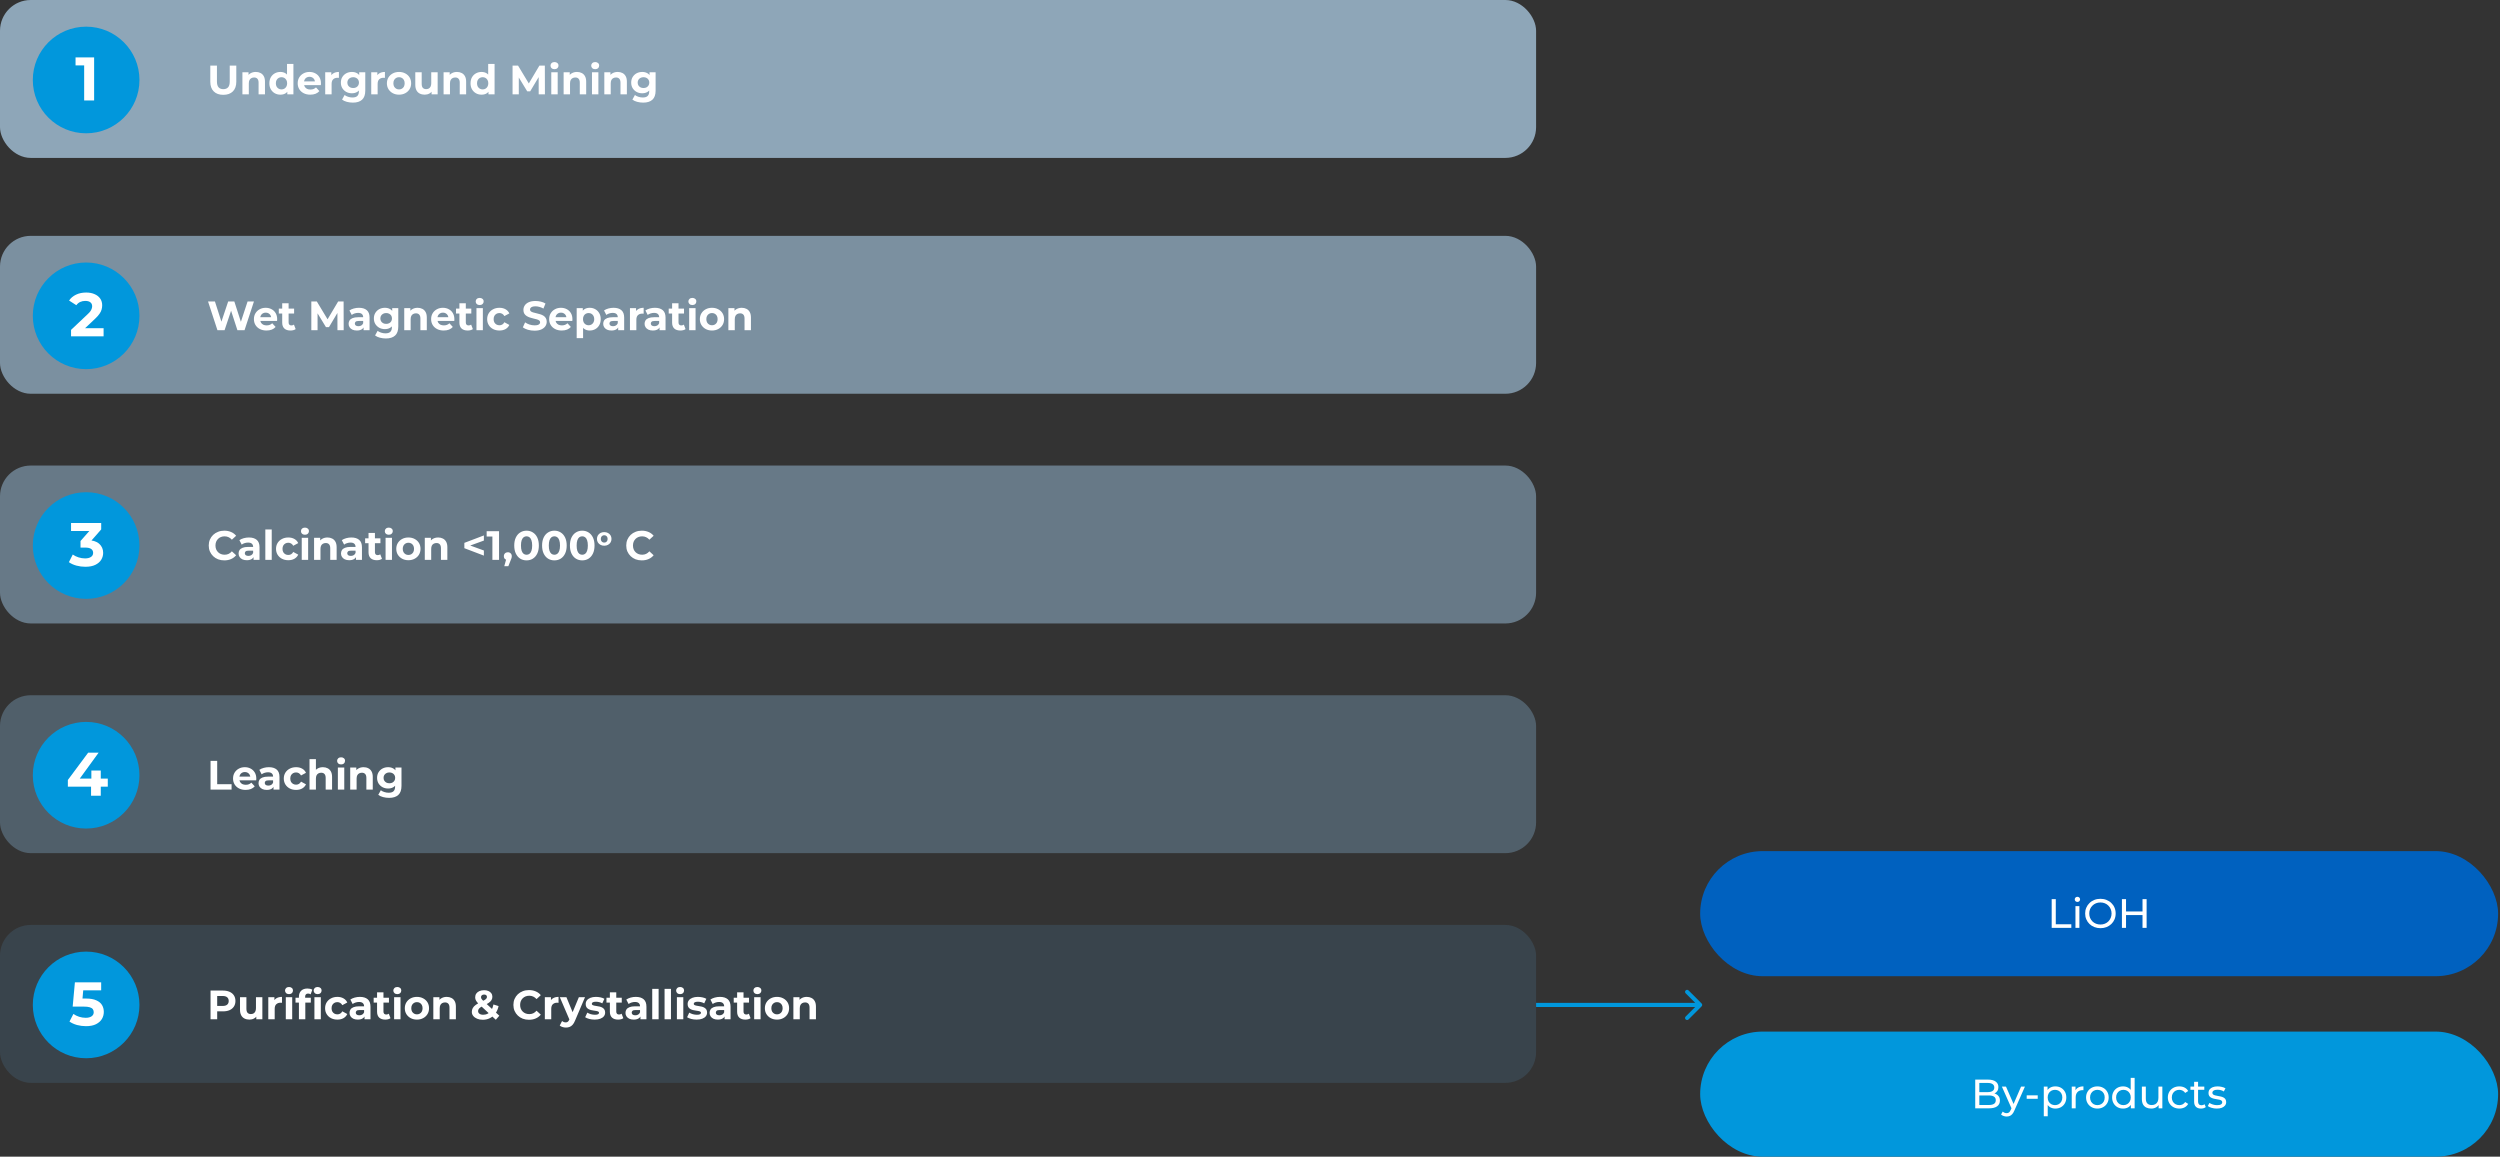 <svg xmlns="http://www.w3.org/2000/svg" width="1219" height="564" viewBox="0 0 1219 564" fill="none"><rect x="0" y="0" width="1219" height="564" fill="#333333" stroke="none"/><rect y="451" width="749" height="77" rx="15" fill="#39444C"></rect><rect y="339" width="749" height="77" rx="15" fill="#505F6A"></rect><rect y="227" width="749" height="77" rx="15" fill="#677987"></rect><rect y="115" width="749" height="77" rx="15" fill="#7B90A0"></rect><rect width="749" height="77" rx="15" fill="#8EA6B8"></rect><circle cx="42" cy="490" r="26" fill="#0197DC"></circle><circle cx="42" cy="378" r="26" fill="#0197DC"></circle><circle cx="42" cy="266" r="26" fill="#0197DC"></circle><circle cx="42" cy="154" r="26" fill="#0197DC"></circle><circle cx="42" cy="39" r="26" fill="#0197DC"></circle><path d="M829.707 490.707C830.098 490.317 830.098 489.683 829.707 489.293L823.343 482.929C822.953 482.538 822.319 482.538 821.929 482.929C821.538 483.319 821.538 483.953 821.929 484.343L827.586 490L821.929 495.657C821.538 496.047 821.538 496.681 821.929 497.071C822.319 497.462 822.953 497.462 823.343 497.071L829.707 490.707ZM749 491L829 491L829 489L749 489L749 491Z" fill="#0197DC"></path><rect x="829" y="503" width="389.08" height="61" rx="30.5" fill="#0197DC"></rect><path d="M963.12 540.42V526.42H969.4C971.014 526.42 972.254 526.747 973.12 527.4C973.987 528.04 974.42 528.92 974.42 530.04C974.42 530.8 974.247 531.44 973.9 531.96C973.567 532.48 973.114 532.88 972.54 533.16C971.967 533.44 971.347 533.58 970.68 533.58L971.04 532.98C971.84 532.98 972.547 533.12 973.16 533.4C973.774 533.68 974.26 534.093 974.62 534.64C974.98 535.173 975.16 535.84 975.16 536.64C975.16 537.84 974.707 538.773 973.8 539.44C972.907 540.093 971.574 540.42 969.8 540.42H963.12ZM965.12 538.8H969.72C970.827 538.8 971.674 538.613 972.26 538.24C972.847 537.867 973.14 537.28 973.14 536.48C973.14 535.667 972.847 535.073 972.26 534.7C971.674 534.327 970.827 534.14 969.72 534.14H964.94V532.52H969.22C970.234 532.52 971.02 532.333 971.58 531.96C972.14 531.587 972.42 531.027 972.42 530.28C972.42 529.533 972.14 528.973 971.58 528.6C971.02 528.227 970.234 528.04 969.22 528.04H965.12V538.8ZM978.437 544.42C977.931 544.42 977.437 544.333 976.957 544.16C976.477 544 976.064 543.76 975.717 543.44L976.537 542C976.804 542.253 977.097 542.447 977.417 542.58C977.737 542.713 978.077 542.78 978.437 542.78C978.904 542.78 979.291 542.66 979.597 542.42C979.904 542.18 980.191 541.753 980.457 541.14L981.117 539.68L981.317 539.44L985.477 529.82H987.357L982.217 541.48C981.911 542.227 981.564 542.813 981.177 543.24C980.804 543.667 980.391 543.967 979.937 544.14C979.484 544.327 978.984 544.42 978.437 544.42ZM980.957 540.76L976.117 529.82H978.117L982.237 539.26L980.957 540.76ZM988.215 535.76V534.1H993.595V535.76H988.215ZM1002.17 540.54C1001.29 540.54 1000.48 540.34 999.751 539.94C999.031 539.527 998.451 538.92 998.011 538.12C997.585 537.32 997.371 536.32 997.371 535.12C997.371 533.92 997.578 532.92 997.991 532.12C998.418 531.32 998.991 530.72 999.711 530.32C1000.44 529.92 1001.26 529.72 1002.17 529.72C1003.21 529.72 1004.13 529.947 1004.93 530.4C1005.73 530.853 1006.36 531.487 1006.83 532.3C1007.3 533.1 1007.53 534.04 1007.53 535.12C1007.53 536.2 1007.3 537.147 1006.83 537.96C1006.36 538.773 1005.73 539.407 1004.93 539.86C1004.13 540.313 1003.21 540.54 1002.17 540.54ZM996.551 544.3V529.82H998.391V532.68L998.271 535.14L998.471 537.6V544.3H996.551ZM1002.01 538.86C1002.69 538.86 1003.3 538.707 1003.83 538.4C1004.38 538.093 1004.8 537.66 1005.11 537.1C1005.43 536.527 1005.59 535.867 1005.59 535.12C1005.59 534.36 1005.43 533.707 1005.11 533.16C1004.8 532.6 1004.38 532.167 1003.83 531.86C1003.3 531.553 1002.69 531.4 1002.01 531.4C1001.34 531.4 1000.74 531.553 1000.19 531.86C999.658 532.167 999.231 532.6 998.911 533.16C998.605 533.707 998.451 534.36 998.451 535.12C998.451 535.867 998.605 536.527 998.911 537.1C999.231 537.66 999.658 538.093 1000.19 538.4C1000.74 538.707 1001.34 538.86 1002.01 538.86ZM1010.18 540.42V529.82H1012.02V532.7L1011.84 531.98C1012.14 531.247 1012.63 530.687 1013.32 530.3C1014.02 529.913 1014.87 529.72 1015.88 529.72V531.58C1015.8 531.567 1015.72 531.56 1015.64 531.56C1015.58 531.56 1015.51 531.56 1015.44 531.56C1014.42 531.56 1013.6 531.867 1013 532.48C1012.4 533.093 1012.1 533.98 1012.1 535.14V540.42H1010.18ZM1022.69 540.54C1021.63 540.54 1020.68 540.307 1019.85 539.84C1019.03 539.373 1018.37 538.733 1017.89 537.92C1017.41 537.093 1017.17 536.16 1017.17 535.12C1017.17 534.067 1017.41 533.133 1017.89 532.32C1018.37 531.507 1019.03 530.873 1019.85 530.42C1020.68 529.953 1021.63 529.72 1022.69 529.72C1023.75 529.72 1024.69 529.953 1025.51 530.42C1026.35 530.873 1027.01 531.507 1027.47 532.32C1027.95 533.12 1028.19 534.053 1028.19 535.12C1028.19 536.173 1027.95 537.107 1027.47 537.92C1027.01 538.733 1026.35 539.373 1025.51 539.84C1024.69 540.307 1023.75 540.54 1022.69 540.54ZM1022.69 538.86C1023.37 538.86 1023.98 538.707 1024.51 538.4C1025.06 538.093 1025.49 537.66 1025.79 537.1C1026.1 536.527 1026.25 535.867 1026.25 535.12C1026.25 534.36 1026.1 533.707 1025.79 533.16C1025.49 532.6 1025.06 532.167 1024.51 531.86C1023.98 531.553 1023.37 531.4 1022.69 531.4C1022.01 531.4 1021.41 531.553 1020.87 531.86C1020.34 532.167 1019.91 532.6 1019.59 533.16C1019.27 533.707 1019.11 534.36 1019.11 535.12C1019.11 535.867 1019.27 536.527 1019.59 537.1C1019.91 537.66 1020.34 538.093 1020.87 538.4C1021.41 538.707 1022.01 538.86 1022.69 538.86ZM1035.23 540.54C1034.2 540.54 1033.28 540.313 1032.47 539.86C1031.67 539.407 1031.03 538.773 1030.57 537.96C1030.1 537.147 1029.87 536.2 1029.87 535.12C1029.87 534.04 1030.1 533.1 1030.57 532.3C1031.03 531.487 1031.67 530.853 1032.47 530.4C1033.28 529.947 1034.2 529.72 1035.23 529.72C1036.12 529.72 1036.93 529.92 1037.65 530.32C1038.37 530.72 1038.94 531.32 1039.37 532.12C1039.81 532.92 1040.03 533.92 1040.03 535.12C1040.03 536.32 1039.81 537.32 1039.39 538.12C1038.97 538.92 1038.41 539.527 1037.69 539.94C1036.97 540.34 1036.15 540.54 1035.23 540.54ZM1035.39 538.86C1036.05 538.86 1036.65 538.707 1037.19 538.4C1037.73 538.093 1038.16 537.66 1038.47 537.1C1038.79 536.527 1038.95 535.867 1038.95 535.12C1038.95 534.36 1038.79 533.707 1038.47 533.16C1038.16 532.6 1037.73 532.167 1037.19 531.86C1036.65 531.553 1036.05 531.4 1035.39 531.4C1034.71 531.4 1034.1 531.553 1033.57 531.86C1033.03 532.167 1032.61 532.6 1032.29 533.16C1031.97 533.707 1031.81 534.36 1031.81 535.12C1031.81 535.867 1031.97 536.527 1032.29 537.1C1032.61 537.66 1033.03 538.093 1033.57 538.4C1034.1 538.707 1034.71 538.86 1035.39 538.86ZM1039.01 540.42V537.56L1039.13 535.1L1038.93 532.64V525.58H1040.85V540.42H1039.01ZM1048.94 540.54C1048.03 540.54 1047.23 540.373 1046.54 540.04C1045.86 539.707 1045.33 539.2 1044.94 538.52C1044.57 537.827 1044.38 536.96 1044.38 535.92V529.82H1046.3V535.7C1046.3 536.74 1046.55 537.52 1047.04 538.04C1047.55 538.56 1048.25 538.82 1049.16 538.82C1049.83 538.82 1050.41 538.687 1050.9 538.42C1051.39 538.14 1051.77 537.74 1052.04 537.22C1052.31 536.687 1052.44 536.047 1052.44 535.3V529.82H1054.36V540.42H1052.54V537.56L1052.84 538.32C1052.49 539.027 1051.97 539.573 1051.28 539.96C1050.59 540.347 1049.81 540.54 1048.94 540.54ZM1062.64 540.54C1061.56 540.54 1060.59 540.307 1059.74 539.84C1058.9 539.373 1058.24 538.733 1057.76 537.92C1057.28 537.107 1057.04 536.173 1057.04 535.12C1057.04 534.067 1057.28 533.133 1057.76 532.32C1058.24 531.507 1058.9 530.873 1059.74 530.42C1060.59 529.953 1061.56 529.72 1062.64 529.72C1063.6 529.72 1064.45 529.913 1065.2 530.3C1065.96 530.673 1066.54 531.233 1066.96 531.98L1065.5 532.92C1065.15 532.4 1064.72 532.02 1064.22 531.78C1063.72 531.527 1063.19 531.4 1062.62 531.4C1061.92 531.4 1061.3 531.553 1060.76 531.86C1060.21 532.167 1059.78 532.6 1059.46 533.16C1059.14 533.707 1058.98 534.36 1058.98 535.12C1058.98 535.88 1059.14 536.54 1059.46 537.1C1059.78 537.66 1060.21 538.093 1060.76 538.4C1061.3 538.707 1061.92 538.86 1062.62 538.86C1063.19 538.86 1063.72 538.74 1064.22 538.5C1064.72 538.247 1065.15 537.86 1065.5 537.34L1066.96 538.26C1066.54 538.993 1065.96 539.56 1065.2 539.96C1064.45 540.347 1063.6 540.54 1062.64 540.54ZM1073.22 540.54C1072.15 540.54 1071.33 540.253 1070.74 539.68C1070.15 539.107 1069.86 538.287 1069.86 537.22V527.5H1071.78V537.14C1071.78 537.713 1071.92 538.153 1072.2 538.46C1072.49 538.767 1072.91 538.92 1073.44 538.92C1074.04 538.92 1074.54 538.753 1074.94 538.42L1075.54 539.8C1075.25 540.053 1074.89 540.24 1074.48 540.36C1074.08 540.48 1073.66 540.54 1073.22 540.54ZM1068.06 531.4V529.82H1074.82V531.4H1068.06ZM1080.9 540.54C1080.02 540.54 1079.18 540.42 1078.38 540.18C1077.59 539.94 1076.97 539.647 1076.52 539.3L1077.32 537.78C1077.77 538.087 1078.33 538.347 1079 538.56C1079.67 538.773 1080.35 538.88 1081.04 538.88C1081.93 538.88 1082.57 538.753 1082.96 538.5C1083.36 538.247 1083.56 537.893 1083.56 537.44C1083.56 537.107 1083.44 536.847 1083.2 536.66C1082.96 536.473 1082.64 536.333 1082.24 536.24C1081.85 536.147 1081.42 536.067 1080.94 536C1080.46 535.92 1079.98 535.827 1079.5 535.72C1079.02 535.6 1078.58 535.44 1078.18 535.24C1077.78 535.027 1077.46 534.74 1077.22 534.38C1076.98 534.007 1076.86 533.513 1076.86 532.9C1076.86 532.26 1077.04 531.7 1077.4 531.22C1077.76 530.74 1078.27 530.373 1078.92 530.12C1079.59 529.853 1080.37 529.72 1081.28 529.72C1081.97 529.72 1082.67 529.807 1083.38 529.98C1084.1 530.14 1084.69 530.373 1085.14 530.68L1084.32 532.2C1083.84 531.88 1083.34 531.66 1082.82 531.54C1082.3 531.42 1081.78 531.36 1081.26 531.36C1080.42 531.36 1079.79 531.5 1079.38 531.78C1078.97 532.047 1078.76 532.393 1078.76 532.82C1078.76 533.18 1078.88 533.46 1079.12 533.66C1079.37 533.847 1079.69 533.993 1080.08 534.1C1080.48 534.207 1080.92 534.3 1081.4 534.38C1081.88 534.447 1082.36 534.54 1082.84 534.66C1083.32 534.767 1083.75 534.92 1084.14 535.12C1084.54 535.32 1084.86 535.6 1085.1 535.96C1085.35 536.32 1085.48 536.8 1085.48 537.4C1085.48 538.04 1085.29 538.593 1084.92 539.06C1084.55 539.527 1084.02 539.893 1083.34 540.16C1082.66 540.413 1081.85 540.54 1080.9 540.54Z" fill="white"></path><rect x="829" y="415" width="389.08" height="61" rx="30.5" fill="#0061BF"></rect><path d="M1000.4 452.42V438.42H1002.4V450.68H1009.98V452.42H1000.4ZM1011.99 452.42V441.82H1013.91V452.42H1011.99ZM1012.95 439.78C1012.58 439.78 1012.26 439.66 1012.01 439.42C1011.77 439.18 1011.65 438.887 1011.65 438.54C1011.65 438.18 1011.77 437.88 1012.01 437.64C1012.26 437.4 1012.58 437.28 1012.95 437.28C1013.32 437.28 1013.63 437.4 1013.87 437.64C1014.12 437.867 1014.25 438.153 1014.25 438.5C1014.25 438.86 1014.13 439.167 1013.89 439.42C1013.65 439.66 1013.34 439.78 1012.95 439.78ZM1024.18 452.58C1023.11 452.58 1022.12 452.4 1021.2 452.04C1020.29 451.68 1019.5 451.18 1018.84 450.54C1018.17 449.887 1017.65 449.127 1017.28 448.26C1016.9 447.393 1016.72 446.447 1016.72 445.42C1016.72 444.393 1016.9 443.447 1017.28 442.58C1017.65 441.713 1018.17 440.96 1018.84 440.32C1019.5 439.667 1020.29 439.16 1021.2 438.8C1022.1 438.44 1023.1 438.26 1024.18 438.26C1025.24 438.26 1026.22 438.44 1027.12 438.8C1028.02 439.147 1028.81 439.647 1029.48 440.3C1030.16 440.94 1030.68 441.693 1031.04 442.56C1031.41 443.427 1031.6 444.38 1031.6 445.42C1031.6 446.46 1031.41 447.413 1031.04 448.28C1030.68 449.147 1030.16 449.907 1029.48 450.56C1028.81 451.2 1028.02 451.7 1027.12 452.06C1026.22 452.407 1025.24 452.58 1024.18 452.58ZM1024.18 450.8C1024.95 450.8 1025.66 450.667 1026.32 450.4C1026.98 450.133 1027.56 449.76 1028.04 449.28C1028.53 448.787 1028.91 448.213 1029.18 447.56C1029.46 446.907 1029.6 446.193 1029.6 445.42C1029.6 444.647 1029.46 443.933 1029.18 443.28C1028.91 442.627 1028.53 442.06 1028.04 441.58C1027.56 441.087 1026.98 440.707 1026.32 440.44C1025.66 440.173 1024.95 440.04 1024.18 440.04C1023.39 440.04 1022.66 440.173 1022 440.44C1021.34 440.707 1020.77 441.087 1020.28 441.58C1019.78 442.06 1019.4 442.627 1019.12 443.28C1018.85 443.933 1018.72 444.647 1018.72 445.42C1018.72 446.193 1018.85 446.907 1019.12 447.56C1019.4 448.213 1019.78 448.787 1020.28 449.28C1020.77 449.76 1021.34 450.133 1022 450.4C1022.66 450.667 1023.39 450.8 1024.18 450.8ZM1044.69 438.42H1046.69V452.42H1044.69V438.42ZM1036.65 452.42H1034.65V438.42H1036.65V452.42ZM1044.87 446.18H1036.45V444.44H1044.87V446.18Z" fill="white"></path><path d="M102.66 497V483H108.72C109.973 483 111.053 483.207 111.96 483.62C112.867 484.02 113.567 484.6 114.06 485.36C114.553 486.12 114.8 487.027 114.8 488.08C114.8 489.12 114.553 490.02 114.06 490.78C113.567 491.54 112.867 492.127 111.96 492.54C111.053 492.94 109.973 493.14 108.72 493.14H104.46L105.9 491.68V497H102.66ZM105.9 492.04L104.46 490.5H108.54C109.54 490.5 110.287 490.287 110.78 489.86C111.273 489.433 111.52 488.84 111.52 488.08C111.52 487.307 111.273 486.707 110.78 486.28C110.287 485.853 109.54 485.64 108.54 485.64H104.46L105.9 484.1V492.04ZM121.628 497.16C120.735 497.16 119.935 496.987 119.228 496.64C118.535 496.293 117.995 495.767 117.608 495.06C117.222 494.34 117.028 493.427 117.028 492.32V486.24H120.148V491.86C120.148 492.753 120.335 493.413 120.708 493.84C121.095 494.253 121.635 494.46 122.328 494.46C122.808 494.46 123.235 494.36 123.608 494.16C123.982 493.947 124.275 493.627 124.488 493.2C124.702 492.76 124.808 492.213 124.808 491.56V486.24H127.928V497H124.968V494.04L125.508 494.9C125.148 495.647 124.615 496.213 123.908 496.6C123.215 496.973 122.455 497.16 121.628 497.16ZM130.819 497V486.24H133.799V489.28L133.379 488.4C133.699 487.64 134.212 487.067 134.919 486.68C135.626 486.28 136.486 486.08 137.499 486.08V488.96C137.366 488.947 137.246 488.94 137.139 488.94C137.032 488.927 136.919 488.92 136.799 488.92C135.946 488.92 135.252 489.167 134.719 489.66C134.199 490.14 133.939 490.893 133.939 491.92V497H130.819ZM139.354 497V486.24H142.474V497H139.354ZM140.914 484.74C140.341 484.74 139.874 484.573 139.514 484.24C139.154 483.907 138.974 483.493 138.974 483C138.974 482.507 139.154 482.093 139.514 481.76C139.874 481.427 140.341 481.26 140.914 481.26C141.487 481.26 141.954 481.42 142.314 481.74C142.674 482.047 142.854 482.447 142.854 482.94C142.854 483.46 142.674 483.893 142.314 484.24C141.967 484.573 141.501 484.74 140.914 484.74ZM145.75 497V486C145.75 484.787 146.11 483.82 146.83 483.1C147.55 482.367 148.576 482 149.91 482C150.363 482 150.796 482.047 151.21 482.14C151.636 482.233 151.996 482.38 152.29 482.58L151.47 484.84C151.296 484.72 151.103 484.627 150.89 484.56C150.676 484.493 150.45 484.46 150.21 484.46C149.756 484.46 149.403 484.593 149.15 484.86C148.91 485.113 148.79 485.5 148.79 486.02V487.02L148.87 488.36V497H145.75ZM144.09 488.88V486.48H151.55V488.88H144.09ZM153.31 497V486.24H156.43V497H153.31ZM154.87 484.74C154.296 484.74 153.83 484.573 153.47 484.24C153.11 483.907 152.93 483.493 152.93 483C152.93 482.507 153.11 482.093 153.47 481.76C153.83 481.427 154.296 481.26 154.87 481.26C155.443 481.26 155.91 481.42 156.27 481.74C156.63 482.047 156.81 482.447 156.81 482.94C156.81 483.46 156.63 483.893 156.27 484.24C155.923 484.573 155.456 484.74 154.87 484.74ZM164.515 497.16C163.355 497.16 162.322 496.927 161.415 496.46C160.508 495.98 159.795 495.32 159.275 494.48C158.768 493.64 158.515 492.687 158.515 491.62C158.515 490.54 158.768 489.587 159.275 488.76C159.795 487.92 160.508 487.267 161.415 486.8C162.322 486.32 163.355 486.08 164.515 486.08C165.648 486.08 166.635 486.32 167.475 486.8C168.315 487.267 168.935 487.94 169.335 488.82L166.915 490.12C166.635 489.613 166.282 489.24 165.855 489C165.442 488.76 164.988 488.64 164.495 488.64C163.962 488.64 163.482 488.76 163.055 489C162.628 489.24 162.288 489.58 162.035 490.02C161.795 490.46 161.675 490.993 161.675 491.62C161.675 492.247 161.795 492.78 162.035 493.22C162.288 493.66 162.628 494 163.055 494.24C163.482 494.48 163.962 494.6 164.495 494.6C164.988 494.6 165.442 494.487 165.855 494.26C166.282 494.02 166.635 493.64 166.915 493.12L169.335 494.44C168.935 495.307 168.315 495.98 167.475 496.46C166.635 496.927 165.648 497.16 164.515 497.16ZM177.731 497V494.9L177.531 494.44V490.68C177.531 490.013 177.325 489.493 176.911 489.12C176.511 488.747 175.891 488.56 175.051 488.56C174.478 488.56 173.911 488.653 173.351 488.84C172.805 489.013 172.338 489.253 171.951 489.56L170.831 487.38C171.418 486.967 172.125 486.647 172.951 486.42C173.778 486.193 174.618 486.08 175.471 486.08C177.111 486.08 178.385 486.467 179.291 487.24C180.198 488.013 180.651 489.22 180.651 490.86V497H177.731ZM174.451 497.16C173.611 497.16 172.891 497.02 172.291 496.74C171.691 496.447 171.231 496.053 170.911 495.56C170.591 495.067 170.431 494.513 170.431 493.9C170.431 493.26 170.585 492.7 170.891 492.22C171.211 491.74 171.711 491.367 172.391 491.1C173.071 490.82 173.958 490.68 175.051 490.68H177.911V492.5H175.391C174.658 492.5 174.151 492.62 173.871 492.86C173.605 493.1 173.471 493.4 173.471 493.76C173.471 494.16 173.625 494.48 173.931 494.72C174.251 494.947 174.685 495.06 175.231 495.06C175.751 495.06 176.218 494.94 176.631 494.7C177.045 494.447 177.345 494.08 177.531 493.6L178.011 495.04C177.785 495.733 177.371 496.26 176.771 496.62C176.171 496.98 175.398 497.16 174.451 497.16ZM187.875 497.16C186.608 497.16 185.622 496.84 184.915 496.2C184.208 495.547 183.855 494.58 183.855 493.3V483.86H186.975V493.26C186.975 493.713 187.095 494.067 187.335 494.32C187.575 494.56 187.902 494.68 188.315 494.68C188.808 494.68 189.228 494.547 189.575 494.28L190.415 496.48C190.095 496.707 189.708 496.88 189.255 497C188.815 497.107 188.355 497.16 187.875 497.16ZM182.195 488.88V486.48H189.655V488.88H182.195ZM192.167 497V486.24H195.287V497H192.167ZM193.727 484.74C193.153 484.74 192.687 484.573 192.327 484.24C191.967 483.907 191.787 483.493 191.787 483C191.787 482.507 191.967 482.093 192.327 481.76C192.687 481.427 193.153 481.26 193.727 481.26C194.3 481.26 194.767 481.42 195.127 481.74C195.487 482.047 195.667 482.447 195.667 482.94C195.667 483.46 195.487 483.893 195.127 484.24C194.78 484.573 194.313 484.74 193.727 484.74ZM203.302 497.16C202.156 497.16 201.136 496.92 200.242 496.44C199.362 495.96 198.662 495.307 198.142 494.48C197.636 493.64 197.382 492.687 197.382 491.62C197.382 490.54 197.636 489.587 198.142 488.76C198.662 487.92 199.362 487.267 200.242 486.8C201.136 486.32 202.156 486.08 203.302 486.08C204.436 486.08 205.449 486.32 206.342 486.8C207.236 487.267 207.936 487.913 208.442 488.74C208.949 489.567 209.202 490.527 209.202 491.62C209.202 492.687 208.949 493.64 208.442 494.48C207.936 495.307 207.236 495.96 206.342 496.44C205.449 496.92 204.436 497.16 203.302 497.16ZM203.302 494.6C203.822 494.6 204.289 494.48 204.702 494.24C205.116 494 205.442 493.66 205.682 493.22C205.922 492.767 206.042 492.233 206.042 491.62C206.042 490.993 205.922 490.46 205.682 490.02C205.442 489.58 205.116 489.24 204.702 489C204.289 488.76 203.822 488.64 203.302 488.64C202.782 488.64 202.316 488.76 201.902 489C201.489 489.24 201.156 489.58 200.902 490.02C200.662 490.46 200.542 490.993 200.542 491.62C200.542 492.233 200.662 492.767 200.902 493.22C201.156 493.66 201.489 494 201.902 494.24C202.316 494.48 202.782 494.6 203.302 494.6ZM217.828 486.08C218.681 486.08 219.441 486.253 220.108 486.6C220.788 486.933 221.321 487.453 221.708 488.16C222.094 488.853 222.288 489.747 222.288 490.84V497H219.168V491.32C219.168 490.453 218.974 489.813 218.588 489.4C218.214 488.987 217.681 488.78 216.988 488.78C216.494 488.78 216.048 488.887 215.648 489.1C215.261 489.3 214.954 489.613 214.728 490.04C214.514 490.467 214.408 491.013 214.408 491.68V497H211.288V486.24H214.268V489.22L213.708 488.32C214.094 487.6 214.648 487.047 215.368 486.66C216.088 486.273 216.908 486.08 217.828 486.08ZM235.4 497.24C234.373 497.24 233.46 497.073 232.66 496.74C231.86 496.407 231.227 495.953 230.76 495.38C230.293 494.807 230.06 494.147 230.06 493.4C230.06 492.707 230.213 492.087 230.52 491.54C230.827 490.98 231.313 490.46 231.98 489.98C232.647 489.487 233.493 489.007 234.52 488.54C235.267 488.193 235.853 487.887 236.28 487.62C236.707 487.353 237.007 487.1 237.18 486.86C237.353 486.607 237.44 486.353 237.44 486.1C237.44 485.753 237.32 485.473 237.08 485.26C236.853 485.047 236.513 484.94 236.06 484.94C235.58 484.94 235.207 485.06 234.94 485.3C234.673 485.54 234.54 485.847 234.54 486.22C234.54 486.42 234.58 486.62 234.66 486.82C234.74 487.007 234.893 487.227 235.12 487.48C235.347 487.72 235.667 488.033 236.08 488.42L243.46 495.26L241.76 497.24L233.62 489.68C233.153 489.253 232.78 488.853 232.5 488.48C232.22 488.107 232.013 487.74 231.88 487.38C231.76 487.02 231.7 486.647 231.7 486.26C231.7 485.58 231.88 484.98 232.24 484.46C232.6 483.94 233.107 483.54 233.76 483.26C234.413 482.967 235.18 482.82 236.06 482.82C236.873 482.82 237.573 482.953 238.16 483.22C238.76 483.473 239.227 483.84 239.56 484.32C239.907 484.8 240.08 485.373 240.08 486.04C240.08 486.627 239.933 487.167 239.64 487.66C239.347 488.14 238.887 488.593 238.26 489.02C237.647 489.447 236.84 489.88 235.84 490.32C235.16 490.627 234.62 490.927 234.22 491.22C233.833 491.5 233.553 491.787 233.38 492.08C233.207 492.373 233.12 492.7 233.12 493.06C233.12 493.393 233.22 493.693 233.42 493.96C233.633 494.227 233.927 494.433 234.3 494.58C234.673 494.727 235.113 494.8 235.62 494.8C236.433 494.8 237.18 494.613 237.86 494.24C238.54 493.853 239.113 493.287 239.58 492.54C240.06 491.78 240.4 490.86 240.6 489.78L243.1 490.56C242.82 491.92 242.32 493.1 241.6 494.1C240.88 495.1 239.993 495.873 238.94 496.42C237.887 496.967 236.707 497.24 235.4 497.24ZM257.915 497.24C256.835 497.24 255.828 497.067 254.895 496.72C253.975 496.36 253.175 495.853 252.495 495.2C251.815 494.547 251.281 493.78 250.895 492.9C250.521 492.02 250.335 491.053 250.335 490C250.335 488.947 250.521 487.98 250.895 487.1C251.281 486.22 251.815 485.453 252.495 484.8C253.188 484.147 253.995 483.647 254.915 483.3C255.835 482.94 256.841 482.76 257.935 482.76C259.148 482.76 260.241 482.973 261.215 483.4C262.201 483.813 263.028 484.427 263.695 485.24L261.615 487.16C261.135 486.613 260.601 486.207 260.015 485.94C259.428 485.66 258.788 485.52 258.095 485.52C257.441 485.52 256.841 485.627 256.295 485.84C255.748 486.053 255.275 486.36 254.875 486.76C254.475 487.16 254.161 487.633 253.935 488.18C253.721 488.727 253.615 489.333 253.615 490C253.615 490.667 253.721 491.273 253.935 491.82C254.161 492.367 254.475 492.84 254.875 493.24C255.275 493.64 255.748 493.947 256.295 494.16C256.841 494.373 257.441 494.48 258.095 494.48C258.788 494.48 259.428 494.347 260.015 494.08C260.601 493.8 261.135 493.38 261.615 492.82L263.695 494.74C263.028 495.553 262.201 496.173 261.215 496.6C260.241 497.027 259.141 497.24 257.915 497.24ZM265.663 497V486.24H268.643V489.28L268.223 488.4C268.543 487.64 269.056 487.067 269.763 486.68C270.469 486.28 271.329 486.08 272.343 486.08V488.96C272.209 488.947 272.089 488.94 271.983 488.94C271.876 488.927 271.763 488.92 271.643 488.92C270.789 488.92 270.096 489.167 269.563 489.66C269.043 490.14 268.783 490.893 268.783 491.92V497H265.663ZM275.929 501.04C275.369 501.04 274.816 500.953 274.269 500.78C273.722 500.607 273.276 500.367 272.929 500.06L274.069 497.84C274.309 498.053 274.582 498.22 274.889 498.34C275.209 498.46 275.522 498.52 275.829 498.52C276.269 498.52 276.616 498.413 276.869 498.2C277.136 498 277.376 497.66 277.589 497.18L278.149 495.86L278.389 495.52L282.249 486.24H285.249L280.389 497.66C280.042 498.527 279.642 499.207 279.189 499.7C278.749 500.193 278.256 500.54 277.709 500.74C277.176 500.94 276.582 501.04 275.929 501.04ZM277.769 497.42L272.969 486.24H276.189L279.909 495.24L277.769 497.42ZM289.986 497.16C289.066 497.16 288.179 497.053 287.326 496.84C286.486 496.613 285.819 496.333 285.326 496L286.366 493.76C286.859 494.067 287.439 494.32 288.106 494.52C288.786 494.707 289.452 494.8 290.106 494.8C290.826 494.8 291.332 494.713 291.626 494.54C291.932 494.367 292.086 494.127 292.086 493.82C292.086 493.567 291.966 493.38 291.726 493.26C291.499 493.127 291.192 493.027 290.806 492.96C290.419 492.893 289.992 492.827 289.526 492.76C289.072 492.693 288.612 492.607 288.146 492.5C287.679 492.38 287.252 492.207 286.866 491.98C286.479 491.753 286.166 491.447 285.926 491.06C285.699 490.673 285.586 490.173 285.586 489.56C285.586 488.88 285.779 488.28 286.166 487.76C286.566 487.24 287.139 486.833 287.886 486.54C288.632 486.233 289.526 486.08 290.566 486.08C291.299 486.08 292.046 486.16 292.806 486.32C293.566 486.48 294.199 486.713 294.706 487.02L293.666 489.24C293.146 488.933 292.619 488.727 292.086 488.62C291.566 488.5 291.059 488.44 290.566 488.44C289.872 488.44 289.366 488.533 289.046 488.72C288.726 488.907 288.566 489.147 288.566 489.44C288.566 489.707 288.679 489.907 288.906 490.04C289.146 490.173 289.459 490.28 289.846 490.36C290.232 490.44 290.652 490.513 291.106 490.58C291.572 490.633 292.039 490.72 292.506 490.84C292.972 490.96 293.392 491.133 293.766 491.36C294.152 491.573 294.466 491.873 294.706 492.26C294.946 492.633 295.066 493.127 295.066 493.74C295.066 494.407 294.866 495 294.466 495.52C294.066 496.027 293.486 496.427 292.726 496.72C291.979 497.013 291.066 497.16 289.986 497.16ZM301.391 497.16C300.124 497.16 299.137 496.84 298.431 496.2C297.724 495.547 297.371 494.58 297.371 493.3V483.86H300.491V493.26C300.491 493.713 300.611 494.067 300.851 494.32C301.091 494.56 301.417 494.68 301.831 494.68C302.324 494.68 302.744 494.547 303.091 494.28L303.931 496.48C303.611 496.707 303.224 496.88 302.771 497C302.331 497.107 301.871 497.16 301.391 497.16ZM295.711 488.88V486.48H303.171V488.88H295.711ZM312.282 497V494.9L312.082 494.44V490.68C312.082 490.013 311.876 489.493 311.462 489.12C311.062 488.747 310.442 488.56 309.602 488.56C309.029 488.56 308.462 488.653 307.902 488.84C307.356 489.013 306.889 489.253 306.502 489.56L305.382 487.38C305.969 486.967 306.676 486.647 307.502 486.42C308.329 486.193 309.169 486.08 310.022 486.08C311.662 486.08 312.936 486.467 313.842 487.24C314.749 488.013 315.202 489.22 315.202 490.86V497H312.282ZM309.002 497.16C308.162 497.16 307.442 497.02 306.842 496.74C306.242 496.447 305.782 496.053 305.462 495.56C305.142 495.067 304.982 494.513 304.982 493.9C304.982 493.26 305.136 492.7 305.442 492.22C305.762 491.74 306.262 491.367 306.942 491.1C307.622 490.82 308.509 490.68 309.602 490.68H312.462V492.5H309.942C309.209 492.5 308.702 492.62 308.422 492.86C308.156 493.1 308.022 493.4 308.022 493.76C308.022 494.16 308.176 494.48 308.482 494.72C308.802 494.947 309.236 495.06 309.782 495.06C310.302 495.06 310.769 494.94 311.182 494.7C311.596 494.447 311.896 494.08 312.082 493.6L312.562 495.04C312.336 495.733 311.922 496.26 311.322 496.62C310.722 496.98 309.949 497.16 309.002 497.16ZM318.026 497V482.16H321.146V497H318.026ZM324.042 497V482.16H327.162V497H324.042ZM330.057 497V486.24H333.177V497H330.057ZM331.617 484.74C331.044 484.74 330.577 484.573 330.217 484.24C329.857 483.907 329.677 483.493 329.677 483C329.677 482.507 329.857 482.093 330.217 481.76C330.577 481.427 331.044 481.26 331.617 481.26C332.191 481.26 332.657 481.42 333.017 481.74C333.377 482.047 333.557 482.447 333.557 482.94C333.557 483.46 333.377 483.893 333.017 484.24C332.671 484.573 332.204 484.74 331.617 484.74ZM339.693 497.16C338.773 497.16 337.886 497.053 337.033 496.84C336.193 496.613 335.526 496.333 335.033 496L336.073 493.76C336.566 494.067 337.146 494.32 337.813 494.52C338.493 494.707 339.159 494.8 339.813 494.8C340.533 494.8 341.039 494.713 341.333 494.54C341.639 494.367 341.793 494.127 341.793 493.82C341.793 493.567 341.673 493.38 341.433 493.26C341.206 493.127 340.899 493.027 340.513 492.96C340.126 492.893 339.699 492.827 339.233 492.76C338.779 492.693 338.319 492.607 337.853 492.5C337.386 492.38 336.959 492.207 336.573 491.98C336.186 491.753 335.873 491.447 335.633 491.06C335.406 490.673 335.293 490.173 335.293 489.56C335.293 488.88 335.486 488.28 335.873 487.76C336.273 487.24 336.846 486.833 337.593 486.54C338.339 486.233 339.233 486.08 340.273 486.08C341.006 486.08 341.753 486.16 342.513 486.32C343.273 486.48 343.906 486.713 344.413 487.02L343.373 489.24C342.853 488.933 342.326 488.727 341.793 488.62C341.273 488.5 340.766 488.44 340.273 488.44C339.579 488.44 339.073 488.533 338.753 488.72C338.433 488.907 338.273 489.147 338.273 489.44C338.273 489.707 338.386 489.907 338.613 490.04C338.853 490.173 339.166 490.28 339.553 490.36C339.939 490.44 340.359 490.513 340.813 490.58C341.279 490.633 341.746 490.72 342.213 490.84C342.679 490.96 343.099 491.133 343.473 491.36C343.859 491.573 344.173 491.873 344.413 492.26C344.653 492.633 344.773 493.127 344.773 493.74C344.773 494.407 344.573 495 344.173 495.52C343.773 496.027 343.193 496.427 342.433 496.72C341.686 497.013 340.773 497.16 339.693 497.16ZM353.298 497V494.9L353.098 494.44V490.68C353.098 490.013 352.891 489.493 352.478 489.12C352.078 488.747 351.458 488.56 350.618 488.56C350.044 488.56 349.478 488.653 348.918 488.84C348.371 489.013 347.904 489.253 347.518 489.56L346.398 487.38C346.984 486.967 347.691 486.647 348.518 486.42C349.344 486.193 350.184 486.08 351.038 486.08C352.678 486.08 353.951 486.467 354.858 487.24C355.764 488.013 356.218 489.22 356.218 490.86V497H353.298ZM350.018 497.16C349.178 497.16 348.458 497.02 347.858 496.74C347.258 496.447 346.798 496.053 346.478 495.56C346.158 495.067 345.998 494.513 345.998 493.9C345.998 493.26 346.151 492.7 346.458 492.22C346.778 491.74 347.278 491.367 347.958 491.1C348.638 490.82 349.524 490.68 350.618 490.68H353.478V492.5H350.958C350.224 492.5 349.718 492.62 349.438 492.86C349.171 493.1 349.038 493.4 349.038 493.76C349.038 494.16 349.191 494.48 349.498 494.72C349.818 494.947 350.251 495.06 350.798 495.06C351.318 495.06 351.784 494.94 352.198 494.7C352.611 494.447 352.911 494.08 353.098 493.6L353.578 495.04C353.351 495.733 352.938 496.26 352.338 496.62C351.738 496.98 350.964 497.16 350.018 497.16ZM363.442 497.16C362.175 497.16 361.188 496.84 360.482 496.2C359.775 495.547 359.422 494.58 359.422 493.3V483.86H362.542V493.26C362.542 493.713 362.662 494.067 362.902 494.32C363.142 494.56 363.468 494.68 363.882 494.68C364.375 494.68 364.795 494.547 365.142 494.28L365.982 496.48C365.662 496.707 365.275 496.88 364.822 497C364.382 497.107 363.922 497.16 363.442 497.16ZM357.762 488.88V486.48H365.222V488.88H357.762ZM367.733 497V486.24H370.853V497H367.733ZM369.293 484.74C368.72 484.74 368.253 484.573 367.893 484.24C367.533 483.907 367.353 483.493 367.353 483C367.353 482.507 367.533 482.093 367.893 481.76C368.253 481.427 368.72 481.26 369.293 481.26C369.866 481.26 370.333 481.42 370.693 481.74C371.053 482.047 371.233 482.447 371.233 482.94C371.233 483.46 371.053 483.893 370.693 484.24C370.346 484.573 369.88 484.74 369.293 484.74ZM378.869 497.16C377.722 497.16 376.702 496.92 375.809 496.44C374.929 495.96 374.229 495.307 373.709 494.48C373.202 493.64 372.949 492.687 372.949 491.62C372.949 490.54 373.202 489.587 373.709 488.76C374.229 487.92 374.929 487.267 375.809 486.8C376.702 486.32 377.722 486.08 378.869 486.08C380.002 486.08 381.015 486.32 381.909 486.8C382.802 487.267 383.502 487.913 384.009 488.74C384.515 489.567 384.769 490.527 384.769 491.62C384.769 492.687 384.515 493.64 384.009 494.48C383.502 495.307 382.802 495.96 381.909 496.44C381.015 496.92 380.002 497.16 378.869 497.16ZM378.869 494.6C379.389 494.6 379.855 494.48 380.269 494.24C380.682 494 381.009 493.66 381.249 493.22C381.489 492.767 381.609 492.233 381.609 491.62C381.609 490.993 381.489 490.46 381.249 490.02C381.009 489.58 380.682 489.24 380.269 489C379.855 488.76 379.389 488.64 378.869 488.64C378.349 488.64 377.882 488.76 377.469 489C377.055 489.24 376.722 489.58 376.469 490.02C376.229 490.46 376.109 490.993 376.109 491.62C376.109 492.233 376.229 492.767 376.469 493.22C376.722 493.66 377.055 494 377.469 494.24C377.882 494.48 378.349 494.6 378.869 494.6ZM393.394 486.08C394.247 486.08 395.007 486.253 395.674 486.6C396.354 486.933 396.887 487.453 397.274 488.16C397.661 488.853 397.854 489.747 397.854 490.84V497H394.734V491.32C394.734 490.453 394.541 489.813 394.154 489.4C393.781 488.987 393.247 488.78 392.554 488.78C392.061 488.78 391.614 488.887 391.214 489.1C390.827 489.3 390.521 489.613 390.294 490.04C390.081 490.467 389.974 491.013 389.974 491.68V497H386.854V486.24H389.834V489.22L389.274 488.32C389.661 487.6 390.214 487.047 390.934 486.66C391.654 486.273 392.474 486.08 393.394 486.08Z" fill="white"></path><path d="M102.66 385V371H105.9V382.36H112.92V385H102.66ZM119.772 385.16C118.546 385.16 117.466 384.92 116.532 384.44C115.612 383.96 114.899 383.307 114.392 382.48C113.886 381.64 113.632 380.687 113.632 379.62C113.632 378.54 113.879 377.587 114.372 376.76C114.879 375.92 115.566 375.267 116.432 374.8C117.299 374.32 118.279 374.08 119.372 374.08C120.426 374.08 121.372 374.307 122.212 374.76C123.066 375.2 123.739 375.84 124.232 376.68C124.726 377.507 124.972 378.5 124.972 379.66C124.972 379.78 124.966 379.92 124.952 380.08C124.939 380.227 124.926 380.367 124.912 380.5H116.172V378.68H123.272L122.072 379.22C122.072 378.66 121.959 378.173 121.732 377.76C121.506 377.347 121.192 377.027 120.792 376.8C120.392 376.56 119.926 376.44 119.392 376.44C118.859 376.44 118.386 376.56 117.972 376.8C117.572 377.027 117.259 377.353 117.032 377.78C116.806 378.193 116.692 378.687 116.692 379.26V379.74C116.692 380.327 116.819 380.847 117.072 381.3C117.339 381.74 117.706 382.08 118.172 382.32C118.652 382.547 119.212 382.66 119.852 382.66C120.426 382.66 120.926 382.573 121.352 382.4C121.792 382.227 122.192 381.967 122.552 381.62L124.212 383.42C123.719 383.98 123.099 384.413 122.352 384.72C121.606 385.013 120.746 385.16 119.772 385.16ZM133.356 385V382.9L133.156 382.44V378.68C133.156 378.013 132.95 377.493 132.536 377.12C132.136 376.747 131.516 376.56 130.676 376.56C130.103 376.56 129.536 376.653 128.976 376.84C128.43 377.013 127.963 377.253 127.576 377.56L126.456 375.38C127.043 374.967 127.75 374.647 128.576 374.42C129.403 374.193 130.243 374.08 131.096 374.08C132.736 374.08 134.01 374.467 134.916 375.24C135.823 376.013 136.276 377.22 136.276 378.86V385H133.356ZM130.076 385.16C129.236 385.16 128.516 385.02 127.916 384.74C127.316 384.447 126.856 384.053 126.536 383.56C126.216 383.067 126.056 382.513 126.056 381.9C126.056 381.26 126.21 380.7 126.516 380.22C126.836 379.74 127.336 379.367 128.016 379.1C128.696 378.82 129.583 378.68 130.676 378.68H133.536V380.5H131.016C130.283 380.5 129.776 380.62 129.496 380.86C129.23 381.1 129.096 381.4 129.096 381.76C129.096 382.16 129.25 382.48 129.556 382.72C129.876 382.947 130.31 383.06 130.856 383.06C131.376 383.06 131.843 382.94 132.256 382.7C132.67 382.447 132.97 382.08 133.156 381.6L133.636 383.04C133.41 383.733 132.996 384.26 132.396 384.62C131.796 384.98 131.023 385.16 130.076 385.16ZM144.378 385.16C143.218 385.16 142.185 384.927 141.278 384.46C140.372 383.98 139.658 383.32 139.138 382.48C138.632 381.64 138.378 380.687 138.378 379.62C138.378 378.54 138.632 377.587 139.138 376.76C139.658 375.92 140.372 375.267 141.278 374.8C142.185 374.32 143.218 374.08 144.378 374.08C145.512 374.08 146.498 374.32 147.338 374.8C148.178 375.267 148.798 375.94 149.198 376.82L146.778 378.12C146.498 377.613 146.145 377.24 145.718 377C145.305 376.76 144.852 376.64 144.358 376.64C143.825 376.64 143.345 376.76 142.918 377C142.492 377.24 142.152 377.58 141.898 378.02C141.658 378.46 141.538 378.993 141.538 379.62C141.538 380.247 141.658 380.78 141.898 381.22C142.152 381.66 142.492 382 142.918 382.24C143.345 382.48 143.825 382.6 144.358 382.6C144.852 382.6 145.305 382.487 145.718 382.26C146.145 382.02 146.498 381.64 146.778 381.12L149.198 382.44C148.798 383.307 148.178 383.98 147.338 384.46C146.498 384.927 145.512 385.16 144.378 385.16ZM157.457 374.08C158.31 374.08 159.07 374.253 159.737 374.6C160.417 374.933 160.95 375.453 161.337 376.16C161.723 376.853 161.917 377.747 161.917 378.84V385H158.797V379.32C158.797 378.453 158.603 377.813 158.217 377.4C157.843 376.987 157.31 376.78 156.617 376.78C156.123 376.78 155.677 376.887 155.277 377.1C154.89 377.3 154.583 377.613 154.357 378.04C154.143 378.467 154.037 379.013 154.037 379.68V385H150.917V370.16H154.037V377.22L153.337 376.32C153.723 375.6 154.277 375.047 154.997 374.66C155.717 374.273 156.537 374.08 157.457 374.08ZM164.745 385V374.24H167.865V385H164.745ZM166.305 372.74C165.731 372.74 165.265 372.573 164.905 372.24C164.545 371.907 164.365 371.493 164.365 371C164.365 370.507 164.545 370.093 164.905 369.76C165.265 369.427 165.731 369.26 166.305 369.26C166.878 369.26 167.345 369.42 167.705 369.74C168.065 370.047 168.245 370.447 168.245 370.94C168.245 371.46 168.065 371.893 167.705 372.24C167.358 372.573 166.891 372.74 166.305 372.74ZM177.3 374.08C178.154 374.08 178.914 374.253 179.58 374.6C180.26 374.933 180.794 375.453 181.18 376.16C181.567 376.853 181.76 377.747 181.76 378.84V385H178.64V379.32C178.64 378.453 178.447 377.813 178.06 377.4C177.687 376.987 177.154 376.78 176.46 376.78C175.967 376.78 175.52 376.887 175.12 377.1C174.734 377.3 174.427 377.613 174.2 378.04C173.987 378.467 173.88 379.013 173.88 379.68V385H170.76V374.24H173.74V377.22L173.18 376.32C173.567 375.6 174.12 375.047 174.84 374.66C175.56 374.273 176.38 374.08 177.3 374.08ZM189.727 389.04C188.713 389.04 187.733 388.913 186.787 388.66C185.853 388.42 185.073 388.053 184.447 387.56L185.687 385.32C186.14 385.693 186.713 385.987 187.407 386.2C188.113 386.427 188.807 386.54 189.487 386.54C190.593 386.54 191.393 386.293 191.887 385.8C192.393 385.307 192.647 384.573 192.647 383.6V381.98L192.847 379.28L192.807 376.56V374.24H195.767V383.2C195.767 385.2 195.247 386.673 194.207 387.62C193.167 388.567 191.673 389.04 189.727 389.04ZM189.247 384.48C188.247 384.48 187.34 384.267 186.527 383.84C185.727 383.4 185.08 382.793 184.587 382.02C184.107 381.233 183.867 380.32 183.867 379.28C183.867 378.227 184.107 377.313 184.587 376.54C185.08 375.753 185.727 375.147 186.527 374.72C187.34 374.293 188.247 374.08 189.247 374.08C190.153 374.08 190.953 374.267 191.647 374.64C192.34 375 192.88 375.567 193.267 376.34C193.653 377.1 193.847 378.08 193.847 379.28C193.847 380.467 193.653 381.447 193.267 382.22C192.88 382.98 192.34 383.547 191.647 383.92C190.953 384.293 190.153 384.48 189.247 384.48ZM189.867 381.92C190.413 381.92 190.9 381.813 191.327 381.6C191.753 381.373 192.087 381.06 192.327 380.66C192.567 380.26 192.687 379.8 192.687 379.28C192.687 378.747 192.567 378.287 192.327 377.9C192.087 377.5 191.753 377.193 191.327 376.98C190.9 376.753 190.413 376.64 189.867 376.64C189.32 376.64 188.833 376.753 188.407 376.98C187.98 377.193 187.64 377.5 187.387 377.9C187.147 378.287 187.027 378.747 187.027 379.28C187.027 379.8 187.147 380.26 187.387 380.66C187.64 381.06 187.98 381.373 188.407 381.6C188.833 381.813 189.32 381.92 189.867 381.92Z" fill="white"></path><path d="M109.36 273.24C108.28 273.24 107.273 273.067 106.34 272.72C105.42 272.36 104.62 271.853 103.94 271.2C103.26 270.547 102.727 269.78 102.34 268.9C101.967 268.02 101.78 267.053 101.78 266C101.78 264.947 101.967 263.98 102.34 263.1C102.727 262.22 103.26 261.453 103.94 260.8C104.633 260.147 105.44 259.647 106.36 259.3C107.28 258.94 108.287 258.76 109.38 258.76C110.593 258.76 111.687 258.973 112.66 259.4C113.647 259.813 114.473 260.427 115.14 261.24L113.06 263.16C112.58 262.613 112.047 262.207 111.46 261.94C110.873 261.66 110.233 261.52 109.54 261.52C108.887 261.52 108.287 261.627 107.74 261.84C107.193 262.053 106.72 262.36 106.32 262.76C105.92 263.16 105.607 263.633 105.38 264.18C105.167 264.727 105.06 265.333 105.06 266C105.06 266.667 105.167 267.273 105.38 267.82C105.607 268.367 105.92 268.84 106.32 269.24C106.72 269.64 107.193 269.947 107.74 270.16C108.287 270.373 108.887 270.48 109.54 270.48C110.233 270.48 110.873 270.347 111.46 270.08C112.047 269.8 112.58 269.38 113.06 268.82L115.14 270.74C114.473 271.553 113.647 272.173 112.66 272.6C111.687 273.027 110.587 273.24 109.36 273.24ZM123.63 273V270.9L123.43 270.44V266.68C123.43 266.013 123.223 265.493 122.81 265.12C122.41 264.747 121.79 264.56 120.95 264.56C120.377 264.56 119.81 264.653 119.25 264.84C118.703 265.013 118.237 265.253 117.85 265.56L116.73 263.38C117.317 262.967 118.023 262.647 118.85 262.42C119.677 262.193 120.517 262.08 121.37 262.08C123.01 262.08 124.283 262.467 125.19 263.24C126.097 264.013 126.55 265.22 126.55 266.86V273H123.63ZM120.35 273.16C119.51 273.16 118.79 273.02 118.19 272.74C117.59 272.447 117.13 272.053 116.81 271.56C116.49 271.067 116.33 270.513 116.33 269.9C116.33 269.26 116.483 268.7 116.79 268.22C117.11 267.74 117.61 267.367 118.29 267.1C118.97 266.82 119.857 266.68 120.95 266.68H123.81V268.5H121.29C120.557 268.5 120.05 268.62 119.77 268.86C119.503 269.1 119.37 269.4 119.37 269.76C119.37 270.16 119.523 270.48 119.83 270.72C120.15 270.947 120.583 271.06 121.13 271.06C121.65 271.06 122.117 270.94 122.53 270.7C122.943 270.447 123.243 270.08 123.43 269.6L123.91 271.04C123.683 271.733 123.27 272.26 122.67 272.62C122.07 272.98 121.297 273.16 120.35 273.16ZM129.374 273V258.16H132.494V273H129.374ZM140.589 273.16C139.429 273.16 138.396 272.927 137.489 272.46C136.583 271.98 135.869 271.32 135.349 270.48C134.843 269.64 134.589 268.687 134.589 267.62C134.589 266.54 134.843 265.587 135.349 264.76C135.869 263.92 136.583 263.267 137.489 262.8C138.396 262.32 139.429 262.08 140.589 262.08C141.723 262.08 142.709 262.32 143.549 262.8C144.389 263.267 145.009 263.94 145.409 264.82L142.989 266.12C142.709 265.613 142.356 265.24 141.929 265C141.516 264.76 141.063 264.64 140.569 264.64C140.036 264.64 139.556 264.76 139.129 265C138.703 265.24 138.363 265.58 138.109 266.02C137.869 266.46 137.749 266.993 137.749 267.62C137.749 268.247 137.869 268.78 138.109 269.22C138.363 269.66 138.703 270 139.129 270.24C139.556 270.48 140.036 270.6 140.569 270.6C141.063 270.6 141.516 270.487 141.929 270.26C142.356 270.02 142.709 269.64 142.989 269.12L145.409 270.44C145.009 271.307 144.389 271.98 143.549 272.46C142.709 272.927 141.723 273.16 140.589 273.16ZM147.128 273V262.24H150.248V273H147.128ZM148.688 260.74C148.114 260.74 147.648 260.573 147.288 260.24C146.928 259.907 146.748 259.493 146.748 259C146.748 258.507 146.928 258.093 147.288 257.76C147.648 257.427 148.114 257.26 148.688 257.26C149.261 257.26 149.728 257.42 150.088 257.74C150.448 258.047 150.628 258.447 150.628 258.94C150.628 259.46 150.448 259.893 150.088 260.24C149.741 260.573 149.274 260.74 148.688 260.74ZM159.683 262.08C160.536 262.08 161.296 262.253 161.963 262.6C162.643 262.933 163.176 263.453 163.563 264.16C163.95 264.853 164.143 265.747 164.143 266.84V273H161.023V267.32C161.023 266.453 160.83 265.813 160.443 265.4C160.07 264.987 159.536 264.78 158.843 264.78C158.35 264.78 157.903 264.887 157.503 265.1C157.116 265.3 156.81 265.613 156.583 266.04C156.37 266.467 156.263 267.013 156.263 267.68V273H153.143V262.24H156.123V265.22L155.563 264.32C155.95 263.6 156.503 263.047 157.223 262.66C157.943 262.273 158.763 262.08 159.683 262.08ZM173.571 273V270.9L173.371 270.44V266.68C173.371 266.013 173.165 265.493 172.751 265.12C172.351 264.747 171.731 264.56 170.891 264.56C170.318 264.56 169.751 264.653 169.191 264.84C168.645 265.013 168.178 265.253 167.791 265.56L166.671 263.38C167.258 262.967 167.965 262.647 168.791 262.42C169.618 262.193 170.458 262.08 171.311 262.08C172.951 262.08 174.225 262.467 175.131 263.24C176.038 264.013 176.491 265.22 176.491 266.86V273H173.571ZM170.291 273.16C169.451 273.16 168.731 273.02 168.131 272.74C167.531 272.447 167.071 272.053 166.751 271.56C166.431 271.067 166.271 270.513 166.271 269.9C166.271 269.26 166.425 268.7 166.731 268.22C167.051 267.74 167.551 267.367 168.231 267.1C168.911 266.82 169.798 266.68 170.891 266.68H173.751V268.5H171.231C170.498 268.5 169.991 268.62 169.711 268.86C169.445 269.1 169.311 269.4 169.311 269.76C169.311 270.16 169.465 270.48 169.771 270.72C170.091 270.947 170.525 271.06 171.071 271.06C171.591 271.06 172.058 270.94 172.471 270.7C172.885 270.447 173.185 270.08 173.371 269.6L173.851 271.04C173.625 271.733 173.211 272.26 172.611 272.62C172.011 272.98 171.238 273.16 170.291 273.16ZM183.715 273.16C182.448 273.16 181.462 272.84 180.755 272.2C180.048 271.547 179.695 270.58 179.695 269.3V259.86H182.815V269.26C182.815 269.713 182.935 270.067 183.175 270.32C183.415 270.56 183.742 270.68 184.155 270.68C184.648 270.68 185.068 270.547 185.415 270.28L186.255 272.48C185.935 272.707 185.548 272.88 185.095 273C184.655 273.107 184.195 273.16 183.715 273.16ZM178.035 264.88V262.48H185.495V264.88H178.035ZM188.006 273V262.24H191.126V273H188.006ZM189.566 260.74C188.993 260.74 188.526 260.573 188.166 260.24C187.806 259.907 187.626 259.493 187.626 259C187.626 258.507 187.806 258.093 188.166 257.76C188.526 257.427 188.993 257.26 189.566 257.26C190.14 257.26 190.606 257.42 190.966 257.74C191.326 258.047 191.506 258.447 191.506 258.94C191.506 259.46 191.326 259.893 190.966 260.24C190.62 260.573 190.153 260.74 189.566 260.74ZM199.142 273.16C197.995 273.16 196.975 272.92 196.082 272.44C195.202 271.96 194.502 271.307 193.982 270.48C193.475 269.64 193.222 268.687 193.222 267.62C193.222 266.54 193.475 265.587 193.982 264.76C194.502 263.92 195.202 263.267 196.082 262.8C196.975 262.32 197.995 262.08 199.142 262.08C200.275 262.08 201.289 262.32 202.182 262.8C203.075 263.267 203.775 263.913 204.282 264.74C204.789 265.567 205.042 266.527 205.042 267.62C205.042 268.687 204.789 269.64 204.282 270.48C203.775 271.307 203.075 271.96 202.182 272.44C201.289 272.92 200.275 273.16 199.142 273.16ZM199.142 270.6C199.662 270.6 200.129 270.48 200.542 270.24C200.955 270 201.282 269.66 201.522 269.22C201.762 268.767 201.882 268.233 201.882 267.62C201.882 266.993 201.762 266.46 201.522 266.02C201.282 265.58 200.955 265.24 200.542 265C200.129 264.76 199.662 264.64 199.142 264.64C198.622 264.64 198.155 264.76 197.742 265C197.329 265.24 196.995 265.58 196.742 266.02C196.502 266.46 196.382 266.993 196.382 267.62C196.382 268.233 196.502 268.767 196.742 269.22C196.995 269.66 197.329 270 197.742 270.24C198.155 270.48 198.622 270.6 199.142 270.6ZM213.668 262.08C214.521 262.08 215.281 262.253 215.948 262.6C216.628 262.933 217.161 263.453 217.548 264.16C217.934 264.853 218.128 265.747 218.128 266.84V273H215.008V267.32C215.008 266.453 214.814 265.813 214.428 265.4C214.054 264.987 213.521 264.78 212.828 264.78C212.334 264.78 211.888 264.887 211.488 265.1C211.101 265.3 210.794 265.613 210.568 266.04C210.354 266.467 210.248 267.013 210.248 267.68V273H207.128V262.24H210.108V265.22L209.548 264.32C209.934 263.6 210.488 263.047 211.208 262.66C211.928 262.273 212.748 262.08 213.668 262.08ZM235.94 270.92L226.42 267.3V264.7L235.94 261.08V263.58L227.36 266.7V265.3L235.94 268.42V270.92ZM240.092 273V260.2L241.492 261.6H237.292V259H243.332V273H240.092ZM245.884 276.08L247.204 271.28L247.644 273.08C247.071 273.08 246.598 272.913 246.224 272.58C245.864 272.247 245.684 271.787 245.684 271.2C245.684 270.613 245.871 270.147 246.244 269.8C246.618 269.453 247.078 269.28 247.624 269.28C248.184 269.28 248.644 269.46 249.004 269.82C249.364 270.167 249.544 270.627 249.544 271.2C249.544 271.373 249.531 271.547 249.504 271.72C249.478 271.88 249.424 272.08 249.344 272.32C249.278 272.547 249.164 272.84 249.004 273.2L247.864 276.08H245.884ZM256.745 273.24C255.598 273.24 254.572 272.96 253.665 272.4C252.758 271.827 252.045 271 251.525 269.92C251.005 268.84 250.745 267.533 250.745 266C250.745 264.467 251.005 263.16 251.525 262.08C252.045 261 252.758 260.18 253.665 259.62C254.572 259.047 255.598 258.76 256.745 258.76C257.905 258.76 258.932 259.047 259.825 259.62C260.732 260.18 261.445 261 261.965 262.08C262.485 263.16 262.745 264.467 262.745 266C262.745 267.533 262.485 268.84 261.965 269.92C261.445 271 260.732 271.827 259.825 272.4C258.932 272.96 257.905 273.24 256.745 273.24ZM256.745 270.5C257.292 270.5 257.765 270.347 258.165 270.04C258.578 269.733 258.898 269.247 259.125 268.58C259.365 267.913 259.485 267.053 259.485 266C259.485 264.947 259.365 264.087 259.125 263.42C258.898 262.753 258.578 262.267 258.165 261.96C257.765 261.653 257.292 261.5 256.745 261.5C256.212 261.5 255.738 261.653 255.325 261.96C254.925 262.267 254.605 262.753 254.365 263.42C254.138 264.087 254.025 264.947 254.025 266C254.025 267.053 254.138 267.913 254.365 268.58C254.605 269.247 254.925 269.733 255.325 270.04C255.738 270.347 256.212 270.5 256.745 270.5ZM270.319 273.24C269.172 273.24 268.146 272.96 267.239 272.4C266.332 271.827 265.619 271 265.099 269.92C264.579 268.84 264.319 267.533 264.319 266C264.319 264.467 264.579 263.16 265.099 262.08C265.619 261 266.332 260.18 267.239 259.62C268.146 259.047 269.172 258.76 270.319 258.76C271.479 258.76 272.506 259.047 273.399 259.62C274.306 260.18 275.019 261 275.539 262.08C276.059 263.16 276.319 264.467 276.319 266C276.319 267.533 276.059 268.84 275.539 269.92C275.019 271 274.306 271.827 273.399 272.4C272.506 272.96 271.479 273.24 270.319 273.24ZM270.319 270.5C270.866 270.5 271.339 270.347 271.739 270.04C272.152 269.733 272.472 269.247 272.699 268.58C272.939 267.913 273.059 267.053 273.059 266C273.059 264.947 272.939 264.087 272.699 263.42C272.472 262.753 272.152 262.267 271.739 261.96C271.339 261.653 270.866 261.5 270.319 261.5C269.786 261.5 269.312 261.653 268.899 261.96C268.499 262.267 268.179 262.753 267.939 263.42C267.712 264.087 267.599 264.947 267.599 266C267.599 267.053 267.712 267.913 267.939 268.58C268.179 269.247 268.499 269.733 268.899 270.04C269.312 270.347 269.786 270.5 270.319 270.5ZM283.893 273.24C282.747 273.24 281.72 272.96 280.813 272.4C279.907 271.827 279.193 271 278.673 269.92C278.153 268.84 277.893 267.533 277.893 266C277.893 264.467 278.153 263.16 278.673 262.08C279.193 261 279.907 260.18 280.813 259.62C281.72 259.047 282.747 258.76 283.893 258.76C285.053 258.76 286.08 259.047 286.973 259.62C287.88 260.18 288.593 261 289.113 262.08C289.633 263.16 289.893 264.467 289.893 266C289.893 267.533 289.633 268.84 289.113 269.92C288.593 271 287.88 271.827 286.973 272.4C286.08 272.96 285.053 273.24 283.893 273.24ZM283.893 270.5C284.44 270.5 284.913 270.347 285.313 270.04C285.727 269.733 286.047 269.247 286.273 268.58C286.513 267.913 286.633 267.053 286.633 266C286.633 264.947 286.513 264.087 286.273 263.42C286.047 262.753 285.727 262.267 285.313 261.96C284.913 261.653 284.44 261.5 283.893 261.5C283.36 261.5 282.887 261.653 282.473 261.96C282.073 262.267 281.753 262.753 281.513 263.42C281.287 264.087 281.173 264.947 281.173 266C281.173 267.053 281.287 267.913 281.513 268.58C281.753 269.247 282.073 269.733 282.473 270.04C282.887 270.347 283.36 270.5 283.893 270.5ZM294.624 266.096C293.936 266.096 293.324 265.952 292.788 265.664C292.26 265.376 291.84 264.984 291.528 264.488C291.224 263.984 291.072 263.412 291.072 262.772C291.072 262.124 291.224 261.552 291.528 261.056C291.84 260.552 292.26 260.16 292.788 259.88C293.324 259.592 293.936 259.448 294.624 259.448C295.304 259.448 295.912 259.592 296.448 259.88C296.984 260.16 297.404 260.548 297.708 261.044C298.012 261.54 298.164 262.116 298.164 262.772C298.164 263.412 298.012 263.984 297.708 264.488C297.404 264.984 296.984 265.376 296.448 265.664C295.912 265.952 295.304 266.096 294.624 266.096ZM294.624 264.56C294.936 264.56 295.216 264.488 295.464 264.344C295.712 264.2 295.908 263.996 296.052 263.732C296.196 263.46 296.268 263.14 296.268 262.772C296.268 262.396 296.196 262.076 296.052 261.812C295.908 261.548 295.712 261.344 295.464 261.2C295.216 261.056 294.936 260.984 294.624 260.984C294.312 260.984 294.032 261.056 293.784 261.2C293.536 261.344 293.336 261.548 293.184 261.812C293.04 262.076 292.968 262.396 292.968 262.772C292.968 263.14 293.04 263.46 293.184 263.732C293.336 263.996 293.536 264.2 293.784 264.344C294.032 264.488 294.312 264.56 294.624 264.56ZM312.935 273.24C311.855 273.24 310.848 273.067 309.915 272.72C308.995 272.36 308.195 271.853 307.515 271.2C306.835 270.547 306.302 269.78 305.915 268.9C305.542 268.02 305.355 267.053 305.355 266C305.355 264.947 305.542 263.98 305.915 263.1C306.302 262.22 306.835 261.453 307.515 260.8C308.208 260.147 309.015 259.647 309.935 259.3C310.855 258.94 311.862 258.76 312.955 258.76C314.168 258.76 315.262 258.973 316.235 259.4C317.222 259.813 318.048 260.427 318.715 261.24L316.635 263.16C316.155 262.613 315.622 262.207 315.035 261.94C314.448 261.66 313.808 261.52 313.115 261.52C312.462 261.52 311.862 261.627 311.315 261.84C310.768 262.053 310.295 262.36 309.895 262.76C309.495 263.16 309.182 263.633 308.955 264.18C308.742 264.727 308.635 265.333 308.635 266C308.635 266.667 308.742 267.273 308.955 267.82C309.182 268.367 309.495 268.84 309.895 269.24C310.295 269.64 310.768 269.947 311.315 270.16C311.862 270.373 312.462 270.48 313.115 270.48C313.808 270.48 314.448 270.347 315.035 270.08C315.622 269.8 316.155 269.38 316.635 268.82L318.715 270.74C318.048 271.553 317.222 272.173 316.235 272.6C315.262 273.027 314.162 273.24 312.935 273.24Z" fill="white"></path><path d="M106.02 161L101.44 147H104.8L108.78 159.4H107.1L111.26 147H114.26L118.26 159.4H116.64L120.72 147H123.82L119.24 161H115.76L112.22 150.12H113.14L109.5 161H106.02ZM129.948 161.16C128.721 161.16 127.641 160.92 126.708 160.44C125.788 159.96 125.075 159.307 124.568 158.48C124.061 157.64 123.808 156.687 123.808 155.62C123.808 154.54 124.055 153.587 124.548 152.76C125.055 151.92 125.741 151.267 126.608 150.8C127.475 150.32 128.455 150.08 129.548 150.08C130.601 150.08 131.548 150.307 132.388 150.76C133.241 151.2 133.915 151.84 134.408 152.68C134.901 153.507 135.148 154.5 135.148 155.66C135.148 155.78 135.141 155.92 135.128 156.08C135.115 156.227 135.101 156.367 135.088 156.5H126.348V154.68H133.448L132.248 155.22C132.248 154.66 132.135 154.173 131.908 153.76C131.681 153.347 131.368 153.027 130.968 152.8C130.568 152.56 130.101 152.44 129.568 152.44C129.035 152.44 128.561 152.56 128.148 152.8C127.748 153.027 127.435 153.353 127.208 153.78C126.981 154.193 126.868 154.687 126.868 155.26V155.74C126.868 156.327 126.995 156.847 127.248 157.3C127.515 157.74 127.881 158.08 128.348 158.32C128.828 158.547 129.388 158.66 130.028 158.66C130.601 158.66 131.101 158.573 131.528 158.4C131.968 158.227 132.368 157.967 132.728 157.62L134.388 159.42C133.895 159.98 133.275 160.413 132.528 160.72C131.781 161.013 130.921 161.16 129.948 161.16ZM141.625 161.16C140.358 161.16 139.372 160.84 138.665 160.2C137.958 159.547 137.605 158.58 137.605 157.3V147.86H140.725V157.26C140.725 157.713 140.845 158.067 141.085 158.32C141.325 158.56 141.652 158.68 142.065 158.68C142.558 158.68 142.978 158.547 143.325 158.28L144.165 160.48C143.845 160.707 143.458 160.88 143.005 161C142.565 161.107 142.105 161.16 141.625 161.16ZM135.945 152.88V150.48H143.405V152.88H135.945ZM151.801 161V147H154.481L160.441 156.88H159.021L164.881 147H167.541L167.581 161H164.541L164.521 151.66H165.081L160.401 159.52H158.941L154.161 151.66H154.841V161H151.801ZM177.282 161V158.9L177.082 158.44V154.68C177.082 154.013 176.876 153.493 176.462 153.12C176.062 152.747 175.442 152.56 174.602 152.56C174.029 152.56 173.462 152.653 172.902 152.84C172.356 153.013 171.889 153.253 171.502 153.56L170.382 151.38C170.969 150.967 171.676 150.647 172.502 150.42C173.329 150.193 174.169 150.08 175.022 150.08C176.662 150.08 177.936 150.467 178.842 151.24C179.749 152.013 180.202 153.22 180.202 154.86V161H177.282ZM174.002 161.16C173.162 161.16 172.442 161.02 171.842 160.74C171.242 160.447 170.782 160.053 170.462 159.56C170.142 159.067 169.982 158.513 169.982 157.9C169.982 157.26 170.136 156.7 170.442 156.22C170.762 155.74 171.262 155.367 171.942 155.1C172.622 154.82 173.509 154.68 174.602 154.68H177.462V156.5H174.942C174.209 156.5 173.702 156.62 173.422 156.86C173.156 157.1 173.022 157.4 173.022 157.76C173.022 158.16 173.176 158.48 173.482 158.72C173.802 158.947 174.236 159.06 174.782 159.06C175.302 159.06 175.769 158.94 176.182 158.7C176.596 158.447 176.896 158.08 177.082 157.6L177.562 159.04C177.336 159.733 176.922 160.26 176.322 160.62C175.722 160.98 174.949 161.16 174.002 161.16ZM188.164 165.04C187.151 165.04 186.171 164.913 185.224 164.66C184.291 164.42 183.511 164.053 182.884 163.56L184.124 161.32C184.577 161.693 185.151 161.987 185.844 162.2C186.551 162.427 187.244 162.54 187.924 162.54C189.031 162.54 189.831 162.293 190.324 161.8C190.831 161.307 191.084 160.573 191.084 159.6V157.98L191.284 155.28L191.244 152.56V150.24H194.204V159.2C194.204 161.2 193.684 162.673 192.644 163.62C191.604 164.567 190.111 165.04 188.164 165.04ZM187.684 160.48C186.684 160.48 185.777 160.267 184.964 159.84C184.164 159.4 183.517 158.793 183.024 158.02C182.544 157.233 182.304 156.32 182.304 155.28C182.304 154.227 182.544 153.313 183.024 152.54C183.517 151.753 184.164 151.147 184.964 150.72C185.777 150.293 186.684 150.08 187.684 150.08C188.591 150.08 189.391 150.267 190.084 150.64C190.777 151 191.317 151.567 191.704 152.34C192.091 153.1 192.284 154.08 192.284 155.28C192.284 156.467 192.091 157.447 191.704 158.22C191.317 158.98 190.777 159.547 190.084 159.92C189.391 160.293 188.591 160.48 187.684 160.48ZM188.304 157.92C188.851 157.92 189.337 157.813 189.764 157.6C190.191 157.373 190.524 157.06 190.764 156.66C191.004 156.26 191.124 155.8 191.124 155.28C191.124 154.747 191.004 154.287 190.764 153.9C190.524 153.5 190.191 153.193 189.764 152.98C189.337 152.753 188.851 152.64 188.304 152.64C187.757 152.64 187.271 152.753 186.844 152.98C186.417 153.193 186.077 153.5 185.824 153.9C185.584 154.287 185.464 154.747 185.464 155.28C185.464 155.8 185.584 156.26 185.824 156.66C186.077 157.06 186.417 157.373 186.844 157.6C187.271 157.813 187.757 157.92 188.304 157.92ZM203.648 150.08C204.501 150.08 205.261 150.253 205.928 150.6C206.608 150.933 207.141 151.453 207.528 152.16C207.915 152.853 208.108 153.747 208.108 154.84V161H204.988V155.32C204.988 154.453 204.795 153.813 204.408 153.4C204.035 152.987 203.501 152.78 202.808 152.78C202.315 152.78 201.868 152.887 201.468 153.1C201.081 153.3 200.775 153.613 200.548 154.04C200.335 154.467 200.228 155.013 200.228 155.68V161H197.108V150.24H200.088V153.22L199.528 152.32C199.915 151.6 200.468 151.047 201.188 150.66C201.908 150.273 202.728 150.08 203.648 150.08ZM216.354 161.16C215.128 161.16 214.048 160.92 213.114 160.44C212.194 159.96 211.481 159.307 210.974 158.48C210.468 157.64 210.214 156.687 210.214 155.62C210.214 154.54 210.461 153.587 210.954 152.76C211.461 151.92 212.148 151.267 213.014 150.8C213.881 150.32 214.861 150.08 215.954 150.08C217.008 150.08 217.954 150.307 218.794 150.76C219.648 151.2 220.321 151.84 220.814 152.68C221.308 153.507 221.554 154.5 221.554 155.66C221.554 155.78 221.548 155.92 221.534 156.08C221.521 156.227 221.508 156.367 221.494 156.5H212.754V154.68H219.854L218.654 155.22C218.654 154.66 218.541 154.173 218.314 153.76C218.088 153.347 217.774 153.027 217.374 152.8C216.974 152.56 216.508 152.44 215.974 152.44C215.441 152.44 214.968 152.56 214.554 152.8C214.154 153.027 213.841 153.353 213.614 153.78C213.388 154.193 213.274 154.687 213.274 155.26V155.74C213.274 156.327 213.401 156.847 213.654 157.3C213.921 157.74 214.288 158.08 214.754 158.32C215.234 158.547 215.794 158.66 216.434 158.66C217.008 158.66 217.508 158.573 217.934 158.4C218.374 158.227 218.774 157.967 219.134 157.62L220.794 159.42C220.301 159.98 219.681 160.413 218.934 160.72C218.188 161.013 217.328 161.16 216.354 161.16ZM228.031 161.16C226.765 161.16 225.778 160.84 225.071 160.2C224.365 159.547 224.011 158.58 224.011 157.3V147.86H227.131V157.26C227.131 157.713 227.251 158.067 227.491 158.32C227.731 158.56 228.058 158.68 228.471 158.68C228.965 158.68 229.385 158.547 229.731 158.28L230.571 160.48C230.251 160.707 229.865 160.88 229.411 161C228.971 161.107 228.511 161.16 228.031 161.16ZM222.351 152.88V150.48H229.811V152.88H222.351ZM232.323 161V150.24H235.443V161H232.323ZM233.883 148.74C233.309 148.74 232.843 148.573 232.483 148.24C232.123 147.907 231.943 147.493 231.943 147C231.943 146.507 232.123 146.093 232.483 145.76C232.843 145.427 233.309 145.26 233.883 145.26C234.456 145.26 234.923 145.42 235.283 145.74C235.643 146.047 235.823 146.447 235.823 146.94C235.823 147.46 235.643 147.893 235.283 148.24C234.936 148.573 234.469 148.74 233.883 148.74ZM243.538 161.16C242.378 161.16 241.345 160.927 240.438 160.46C239.532 159.98 238.818 159.32 238.298 158.48C237.792 157.64 237.538 156.687 237.538 155.62C237.538 154.54 237.792 153.587 238.298 152.76C238.818 151.92 239.532 151.267 240.438 150.8C241.345 150.32 242.378 150.08 243.538 150.08C244.672 150.08 245.658 150.32 246.498 150.8C247.338 151.267 247.958 151.94 248.358 152.82L245.938 154.12C245.658 153.613 245.305 153.24 244.878 153C244.465 152.76 244.012 152.64 243.518 152.64C242.985 152.64 242.505 152.76 242.078 153C241.652 153.24 241.312 153.58 241.058 154.02C240.818 154.46 240.698 154.993 240.698 155.62C240.698 156.247 240.818 156.78 241.058 157.22C241.312 157.66 241.652 158 242.078 158.24C242.505 158.48 242.985 158.6 243.518 158.6C244.012 158.6 244.465 158.487 244.878 158.26C245.305 158.02 245.658 157.64 245.938 157.12L248.358 158.44C247.958 159.307 247.338 159.98 246.498 160.46C245.658 160.927 244.672 161.16 243.538 161.16ZM260.639 161.24C259.519 161.24 258.446 161.093 257.419 160.8C256.392 160.493 255.566 160.1 254.939 159.62L256.039 157.18C256.639 157.607 257.346 157.96 258.159 158.24C258.986 158.507 259.819 158.64 260.659 158.64C261.299 158.64 261.812 158.58 262.199 158.46C262.599 158.327 262.892 158.147 263.079 157.92C263.266 157.693 263.359 157.433 263.359 157.14C263.359 156.767 263.212 156.473 262.919 156.26C262.626 156.033 262.239 155.853 261.759 155.72C261.279 155.573 260.746 155.44 260.159 155.32C259.586 155.187 259.006 155.027 258.419 154.84C257.846 154.653 257.319 154.413 256.839 154.12C256.359 153.827 255.966 153.44 255.659 152.96C255.366 152.48 255.219 151.867 255.219 151.12C255.219 150.32 255.432 149.593 255.859 148.94C256.299 148.273 256.952 147.747 257.819 147.36C258.699 146.96 259.799 146.76 261.119 146.76C261.999 146.76 262.866 146.867 263.719 147.08C264.572 147.28 265.326 147.587 265.979 148L264.979 150.46C264.326 150.087 263.672 149.813 263.019 149.64C262.366 149.453 261.726 149.36 261.099 149.36C260.472 149.36 259.959 149.433 259.559 149.58C259.159 149.727 258.872 149.92 258.699 150.16C258.526 150.387 258.439 150.653 258.439 150.96C258.439 151.32 258.586 151.613 258.879 151.84C259.172 152.053 259.559 152.227 260.039 152.36C260.519 152.493 261.046 152.627 261.619 152.76C262.206 152.893 262.786 153.047 263.359 153.22C263.946 153.393 264.479 153.627 264.959 153.92C265.439 154.213 265.826 154.6 266.119 155.08C266.426 155.56 266.579 156.167 266.579 156.9C266.579 157.687 266.359 158.407 265.919 159.06C265.479 159.713 264.819 160.24 263.939 160.64C263.072 161.04 261.972 161.24 260.639 161.24ZM273.913 161.16C272.686 161.16 271.606 160.92 270.673 160.44C269.753 159.96 269.039 159.307 268.533 158.48C268.026 157.64 267.773 156.687 267.773 155.62C267.773 154.54 268.019 153.587 268.513 152.76C269.019 151.92 269.706 151.267 270.573 150.8C271.439 150.32 272.419 150.08 273.513 150.08C274.566 150.08 275.513 150.307 276.353 150.76C277.206 151.2 277.879 151.84 278.373 152.68C278.866 153.507 279.113 154.5 279.113 155.66C279.113 155.78 279.106 155.92 279.093 156.08C279.079 156.227 279.066 156.367 279.053 156.5H270.313V154.68H277.413L276.213 155.22C276.213 154.66 276.099 154.173 275.873 153.76C275.646 153.347 275.333 153.027 274.933 152.8C274.533 152.56 274.066 152.44 273.533 152.44C272.999 152.44 272.526 152.56 272.113 152.8C271.713 153.027 271.399 153.353 271.173 153.78C270.946 154.193 270.833 154.687 270.833 155.26V155.74C270.833 156.327 270.959 156.847 271.213 157.3C271.479 157.74 271.846 158.08 272.313 158.32C272.793 158.547 273.353 158.66 273.993 158.66C274.566 158.66 275.066 158.573 275.493 158.4C275.933 158.227 276.333 157.967 276.693 157.62L278.353 159.42C277.859 159.98 277.239 160.413 276.493 160.72C275.746 161.013 274.886 161.16 273.913 161.16ZM287.55 161.16C286.643 161.16 285.85 160.96 285.17 160.56C284.49 160.16 283.957 159.553 283.57 158.74C283.197 157.913 283.01 156.873 283.01 155.62C283.01 154.353 283.19 153.313 283.55 152.5C283.91 151.687 284.43 151.08 285.11 150.68C285.79 150.28 286.603 150.08 287.55 150.08C288.563 150.08 289.47 150.313 290.27 150.78C291.083 151.233 291.723 151.873 292.19 152.7C292.67 153.527 292.91 154.5 292.91 155.62C292.91 156.753 292.67 157.733 292.19 158.56C291.723 159.387 291.083 160.027 290.27 160.48C289.47 160.933 288.563 161.16 287.55 161.16ZM281.19 164.88V150.24H284.17V152.44L284.11 155.64L284.31 158.82V164.88H281.19ZM287.01 158.6C287.53 158.6 287.99 158.48 288.39 158.24C288.803 158 289.13 157.66 289.37 157.22C289.623 156.767 289.75 156.233 289.75 155.62C289.75 154.993 289.623 154.46 289.37 154.02C289.13 153.58 288.803 153.24 288.39 153C287.99 152.76 287.53 152.64 287.01 152.64C286.49 152.64 286.023 152.76 285.61 153C285.197 153.24 284.87 153.58 284.63 154.02C284.39 154.46 284.27 154.993 284.27 155.62C284.27 156.233 284.39 156.767 284.63 157.22C284.87 157.66 285.197 158 285.61 158.24C286.023 158.48 286.49 158.6 287.01 158.6ZM301.423 161V158.9L301.223 158.44V154.68C301.223 154.013 301.016 153.493 300.603 153.12C300.203 152.747 299.583 152.56 298.743 152.56C298.169 152.56 297.603 152.653 297.043 152.84C296.496 153.013 296.029 153.253 295.643 153.56L294.523 151.38C295.109 150.967 295.816 150.647 296.643 150.42C297.469 150.193 298.309 150.08 299.163 150.08C300.803 150.08 302.076 150.467 302.983 151.24C303.889 152.013 304.343 153.22 304.343 154.86V161H301.423ZM298.143 161.16C297.303 161.16 296.583 161.02 295.983 160.74C295.383 160.447 294.923 160.053 294.603 159.56C294.283 159.067 294.123 158.513 294.123 157.9C294.123 157.26 294.276 156.7 294.583 156.22C294.903 155.74 295.403 155.367 296.083 155.1C296.763 154.82 297.649 154.68 298.743 154.68H301.603V156.5H299.083C298.349 156.5 297.843 156.62 297.563 156.86C297.296 157.1 297.163 157.4 297.163 157.76C297.163 158.16 297.316 158.48 297.623 158.72C297.943 158.947 298.376 159.06 298.923 159.06C299.443 159.06 299.909 158.94 300.323 158.7C300.736 158.447 301.036 158.08 301.223 157.6L301.703 159.04C301.476 159.733 301.063 160.26 300.463 160.62C299.863 160.98 299.089 161.16 298.143 161.16ZM307.167 161V150.24H310.147V153.28L309.727 152.4C310.047 151.64 310.56 151.067 311.267 150.68C311.973 150.28 312.833 150.08 313.847 150.08V152.96C313.713 152.947 313.593 152.94 313.487 152.94C313.38 152.927 313.267 152.92 313.147 152.92C312.293 152.92 311.6 153.167 311.067 153.66C310.547 154.14 310.287 154.893 310.287 155.92V161H307.167ZM321.599 161V158.9L321.399 158.44V154.68C321.399 154.013 321.192 153.493 320.779 153.12C320.379 152.747 319.759 152.56 318.919 152.56C318.345 152.56 317.779 152.653 317.219 152.84C316.672 153.013 316.205 153.253 315.819 153.56L314.699 151.38C315.285 150.967 315.992 150.647 316.819 150.42C317.645 150.193 318.485 150.08 319.339 150.08C320.979 150.08 322.252 150.467 323.159 151.24C324.065 152.013 324.519 153.22 324.519 154.86V161H321.599ZM318.319 161.16C317.479 161.16 316.759 161.02 316.159 160.74C315.559 160.447 315.099 160.053 314.779 159.56C314.459 159.067 314.299 158.513 314.299 157.9C314.299 157.26 314.452 156.7 314.759 156.22C315.079 155.74 315.579 155.367 316.259 155.1C316.939 154.82 317.825 154.68 318.919 154.68H321.779V156.5H319.259C318.525 156.5 318.019 156.62 317.739 156.86C317.472 157.1 317.339 157.4 317.339 157.76C317.339 158.16 317.492 158.48 317.799 158.72C318.119 158.947 318.552 159.06 319.099 159.06C319.619 159.06 320.085 158.94 320.499 158.7C320.912 158.447 321.212 158.08 321.399 157.6L321.879 159.04C321.652 159.733 321.239 160.26 320.639 160.62C320.039 160.98 319.265 161.16 318.319 161.16ZM331.742 161.16C330.476 161.16 329.489 160.84 328.782 160.2C328.076 159.547 327.722 158.58 327.722 157.3V147.86H330.842V157.26C330.842 157.713 330.962 158.067 331.202 158.32C331.442 158.56 331.769 158.68 332.182 158.68C332.676 158.68 333.096 158.547 333.442 158.28L334.282 160.48C333.962 160.707 333.576 160.88 333.122 161C332.682 161.107 332.222 161.16 331.742 161.16ZM326.062 152.88V150.48H333.522V152.88H326.062ZM336.034 161V150.24H339.154V161H336.034ZM337.594 148.74C337.02 148.74 336.554 148.573 336.194 148.24C335.834 147.907 335.654 147.493 335.654 147C335.654 146.507 335.834 146.093 336.194 145.76C336.554 145.427 337.02 145.26 337.594 145.26C338.167 145.26 338.634 145.42 338.994 145.74C339.354 146.047 339.534 146.447 339.534 146.94C339.534 147.46 339.354 147.893 338.994 148.24C338.647 148.573 338.18 148.74 337.594 148.74ZM347.169 161.16C346.023 161.16 345.003 160.92 344.109 160.44C343.229 159.96 342.529 159.307 342.009 158.48C341.503 157.64 341.249 156.687 341.249 155.62C341.249 154.54 341.503 153.587 342.009 152.76C342.529 151.92 343.229 151.267 344.109 150.8C345.003 150.32 346.023 150.08 347.169 150.08C348.303 150.08 349.316 150.32 350.209 150.8C351.103 151.267 351.803 151.913 352.309 152.74C352.816 153.567 353.069 154.527 353.069 155.62C353.069 156.687 352.816 157.64 352.309 158.48C351.803 159.307 351.103 159.96 350.209 160.44C349.316 160.92 348.303 161.16 347.169 161.16ZM347.169 158.6C347.689 158.6 348.156 158.48 348.569 158.24C348.983 158 349.309 157.66 349.549 157.22C349.789 156.767 349.909 156.233 349.909 155.62C349.909 154.993 349.789 154.46 349.549 154.02C349.309 153.58 348.983 153.24 348.569 153C348.156 152.76 347.689 152.64 347.169 152.64C346.649 152.64 346.183 152.76 345.769 153C345.356 153.24 345.023 153.58 344.769 154.02C344.529 154.46 344.409 154.993 344.409 155.62C344.409 156.233 344.529 156.767 344.769 157.22C345.023 157.66 345.356 158 345.769 158.24C346.183 158.48 346.649 158.6 347.169 158.6ZM361.695 150.08C362.548 150.08 363.308 150.253 363.975 150.6C364.655 150.933 365.188 151.453 365.575 152.16C365.962 152.853 366.155 153.747 366.155 154.84V161H363.035V155.32C363.035 154.453 362.842 153.813 362.455 153.4C362.082 152.987 361.548 152.78 360.855 152.78C360.362 152.78 359.915 152.887 359.515 153.1C359.128 153.3 358.822 153.613 358.595 154.04C358.382 154.467 358.275 155.013 358.275 155.68V161H355.155V150.24H358.135V153.22L357.575 152.32C357.962 151.6 358.515 151.047 359.235 150.66C359.955 150.273 360.775 150.08 361.695 150.08Z" fill="white"></path><path d="M108.88 46.24C106.893 46.24 105.34 45.687 104.22 44.58C103.1 43.473 102.54 41.893 102.54 39.84V32H105.78V39.72C105.78 41.053 106.053 42.013 106.6 42.6C107.147 43.187 107.913 43.48 108.9 43.48C109.887 43.48 110.653 43.187 111.2 42.6C111.747 42.013 112.02 41.053 112.02 39.72V32H115.22V39.84C115.22 41.893 114.66 43.473 113.54 44.58C112.42 45.687 110.867 46.24 108.88 46.24ZM124.742 35.08C125.595 35.08 126.355 35.253 127.022 35.6C127.702 35.933 128.235 36.453 128.622 37.16C129.008 37.853 129.202 38.747 129.202 39.84V46H126.082V40.32C126.082 39.453 125.888 38.813 125.502 38.4C125.128 37.987 124.595 37.78 123.902 37.78C123.408 37.78 122.962 37.887 122.562 38.1C122.175 38.3 121.868 38.613 121.642 39.04C121.428 39.467 121.322 40.013 121.322 40.68V46H118.202V35.24H121.182V38.22L120.622 37.32C121.008 36.6 121.562 36.047 122.282 35.66C123.002 35.273 123.822 35.08 124.742 35.08ZM136.728 46.16C135.715 46.16 134.801 45.933 133.988 45.48C133.175 45.013 132.528 44.367 132.048 43.54C131.581 42.713 131.348 41.74 131.348 40.62C131.348 39.487 131.581 38.507 132.048 37.68C132.528 36.853 133.175 36.213 133.988 35.76C134.801 35.307 135.715 35.08 136.728 35.08C137.635 35.08 138.428 35.28 139.108 35.68C139.788 36.08 140.315 36.687 140.688 37.5C141.061 38.313 141.248 39.353 141.248 40.62C141.248 41.873 141.068 42.913 140.708 43.74C140.348 44.553 139.828 45.16 139.148 45.56C138.481 45.96 137.675 46.16 136.728 46.16ZM137.268 43.6C137.775 43.6 138.235 43.48 138.648 43.24C139.061 43 139.388 42.66 139.628 42.22C139.881 41.767 140.008 41.233 140.008 40.62C140.008 39.993 139.881 39.46 139.628 39.02C139.388 38.58 139.061 38.24 138.648 38C138.235 37.76 137.775 37.64 137.268 37.64C136.748 37.64 136.281 37.76 135.868 38C135.455 38.24 135.121 38.58 134.868 39.02C134.628 39.46 134.508 39.993 134.508 40.62C134.508 41.233 134.628 41.767 134.868 42.22C135.121 42.66 135.455 43 135.868 43.24C136.281 43.48 136.748 43.6 137.268 43.6ZM140.088 46V43.8L140.148 40.6L139.948 37.42V31.16H143.068V46H140.088ZM151.296 46.16C150.069 46.16 148.989 45.92 148.056 45.44C147.136 44.96 146.422 44.307 145.916 43.48C145.409 42.64 145.156 41.687 145.156 40.62C145.156 39.54 145.402 38.587 145.896 37.76C146.402 36.92 147.089 36.267 147.956 35.8C148.822 35.32 149.802 35.08 150.896 35.08C151.949 35.08 152.896 35.307 153.736 35.76C154.589 36.2 155.262 36.84 155.756 37.68C156.249 38.507 156.496 39.5 156.496 40.66C156.496 40.78 156.489 40.92 156.476 41.08C156.462 41.227 156.449 41.367 156.436 41.5H147.696V39.68H154.796L153.596 40.22C153.596 39.66 153.482 39.173 153.256 38.76C153.029 38.347 152.716 38.027 152.316 37.8C151.916 37.56 151.449 37.44 150.916 37.44C150.382 37.44 149.909 37.56 149.496 37.8C149.096 38.027 148.782 38.353 148.556 38.78C148.329 39.193 148.216 39.687 148.216 40.26V40.74C148.216 41.327 148.342 41.847 148.596 42.3C148.862 42.74 149.229 43.08 149.696 43.32C150.176 43.547 150.736 43.66 151.376 43.66C151.949 43.66 152.449 43.573 152.876 43.4C153.316 43.227 153.716 42.967 154.076 42.62L155.736 44.42C155.242 44.98 154.622 45.413 153.876 45.72C153.129 46.013 152.269 46.16 151.296 46.16ZM158.573 46V35.24H161.553V38.28L161.133 37.4C161.453 36.64 161.966 36.067 162.673 35.68C163.379 35.28 164.239 35.08 165.253 35.08V37.96C165.119 37.947 164.999 37.94 164.893 37.94C164.786 37.927 164.673 37.92 164.553 37.92C163.699 37.92 163.006 38.167 162.473 38.66C161.953 39.14 161.693 39.893 161.693 40.92V46H158.573ZM172.07 50.04C171.057 50.04 170.077 49.913 169.13 49.66C168.197 49.42 167.417 49.053 166.79 48.56L168.03 46.32C168.484 46.693 169.057 46.987 169.75 47.2C170.457 47.427 171.15 47.54 171.83 47.54C172.937 47.54 173.737 47.293 174.23 46.8C174.737 46.307 174.99 45.573 174.99 44.6V42.98L175.19 40.28L175.15 37.56V35.24H178.11V44.2C178.11 46.2 177.59 47.673 176.55 48.62C175.51 49.567 174.017 50.04 172.07 50.04ZM171.59 45.48C170.59 45.48 169.684 45.267 168.87 44.84C168.07 44.4 167.424 43.793 166.93 43.02C166.45 42.233 166.21 41.32 166.21 40.28C166.21 39.227 166.45 38.313 166.93 37.54C167.424 36.753 168.07 36.147 168.87 35.72C169.684 35.293 170.59 35.08 171.59 35.08C172.497 35.08 173.297 35.267 173.99 35.64C174.684 36 175.224 36.567 175.61 37.34C175.997 38.1 176.19 39.08 176.19 40.28C176.19 41.467 175.997 42.447 175.61 43.22C175.224 43.98 174.684 44.547 173.99 44.92C173.297 45.293 172.497 45.48 171.59 45.48ZM172.21 42.92C172.757 42.92 173.244 42.813 173.67 42.6C174.097 42.373 174.43 42.06 174.67 41.66C174.91 41.26 175.03 40.8 175.03 40.28C175.03 39.747 174.91 39.287 174.67 38.9C174.43 38.5 174.097 38.193 173.67 37.98C173.244 37.753 172.757 37.64 172.21 37.64C171.664 37.64 171.177 37.753 170.75 37.98C170.324 38.193 169.984 38.5 169.73 38.9C169.49 39.287 169.37 39.747 169.37 40.28C169.37 40.8 169.49 41.26 169.73 41.66C169.984 42.06 170.324 42.373 170.75 42.6C171.177 42.813 171.664 42.92 172.21 42.92ZM181.014 46V35.24H183.994V38.28L183.574 37.4C183.894 36.64 184.408 36.067 185.114 35.68C185.821 35.28 186.681 35.08 187.694 35.08V37.96C187.561 37.947 187.441 37.94 187.334 37.94C187.228 37.927 187.114 37.92 186.994 37.92C186.141 37.92 185.448 38.167 184.914 38.66C184.394 39.14 184.134 39.893 184.134 40.92V46H181.014ZM194.572 46.16C193.425 46.16 192.405 45.92 191.512 45.44C190.632 44.96 189.932 44.307 189.412 43.48C188.905 42.64 188.652 41.687 188.652 40.62C188.652 39.54 188.905 38.587 189.412 37.76C189.932 36.92 190.632 36.267 191.512 35.8C192.405 35.32 193.425 35.08 194.572 35.08C195.705 35.08 196.718 35.32 197.612 35.8C198.505 36.267 199.205 36.913 199.712 37.74C200.218 38.567 200.472 39.527 200.472 40.62C200.472 41.687 200.218 42.64 199.712 43.48C199.205 44.307 198.505 44.96 197.612 45.44C196.718 45.92 195.705 46.16 194.572 46.16ZM194.572 43.6C195.092 43.6 195.558 43.48 195.972 43.24C196.385 43 196.712 42.66 196.952 42.22C197.192 41.767 197.312 41.233 197.312 40.62C197.312 39.993 197.192 39.46 196.952 39.02C196.712 38.58 196.385 38.24 195.972 38C195.558 37.76 195.092 37.64 194.572 37.64C194.052 37.64 193.585 37.76 193.172 38C192.758 38.24 192.425 38.58 192.172 39.02C191.932 39.46 191.812 39.993 191.812 40.62C191.812 41.233 191.932 41.767 192.172 42.22C192.425 42.66 192.758 43 193.172 43.24C193.585 43.48 194.052 43.6 194.572 43.6ZM207.097 46.16C206.204 46.16 205.404 45.987 204.697 45.64C204.004 45.293 203.464 44.767 203.077 44.06C202.691 43.34 202.497 42.427 202.497 41.32V35.24H205.617V40.86C205.617 41.753 205.804 42.413 206.177 42.84C206.564 43.253 207.104 43.46 207.797 43.46C208.277 43.46 208.704 43.36 209.077 43.16C209.451 42.947 209.744 42.627 209.957 42.2C210.171 41.76 210.277 41.213 210.277 40.56V35.24H213.397V46H210.437V43.04L210.977 43.9C210.617 44.647 210.084 45.213 209.377 45.6C208.684 45.973 207.924 46.16 207.097 46.16ZM222.828 35.08C223.681 35.08 224.441 35.253 225.108 35.6C225.788 35.933 226.321 36.453 226.708 37.16C227.094 37.853 227.288 38.747 227.288 39.84V46H224.168V40.32C224.168 39.453 223.974 38.813 223.588 38.4C223.214 37.987 222.681 37.78 221.988 37.78C221.494 37.78 221.048 37.887 220.648 38.1C220.261 38.3 219.954 38.613 219.728 39.04C219.514 39.467 219.408 40.013 219.408 40.68V46H216.288V35.24H219.268V38.22L218.708 37.32C219.094 36.6 219.648 36.047 220.368 35.66C221.088 35.273 221.908 35.08 222.828 35.08ZM234.814 46.16C233.801 46.16 232.887 45.933 232.074 45.48C231.261 45.013 230.614 44.367 230.134 43.54C229.667 42.713 229.434 41.74 229.434 40.62C229.434 39.487 229.667 38.507 230.134 37.68C230.614 36.853 231.261 36.213 232.074 35.76C232.887 35.307 233.801 35.08 234.814 35.08C235.721 35.08 236.514 35.28 237.194 35.68C237.874 36.08 238.401 36.687 238.774 37.5C239.147 38.313 239.334 39.353 239.334 40.62C239.334 41.873 239.154 42.913 238.794 43.74C238.434 44.553 237.914 45.16 237.234 45.56C236.567 45.96 235.761 46.16 234.814 46.16ZM235.354 43.6C235.861 43.6 236.321 43.48 236.734 43.24C237.147 43 237.474 42.66 237.714 42.22C237.967 41.767 238.094 41.233 238.094 40.62C238.094 39.993 237.967 39.46 237.714 39.02C237.474 38.58 237.147 38.24 236.734 38C236.321 37.76 235.861 37.64 235.354 37.64C234.834 37.64 234.367 37.76 233.954 38C233.541 38.24 233.207 38.58 232.954 39.02C232.714 39.46 232.594 39.993 232.594 40.62C232.594 41.233 232.714 41.767 232.954 42.22C233.207 42.66 233.541 43 233.954 43.24C234.367 43.48 234.834 43.6 235.354 43.6ZM238.174 46V43.8L238.234 40.6L238.034 37.42V31.16H241.154V46H238.174ZM249.926 46V32H252.606L258.566 41.88H257.146L263.006 32H265.666L265.706 46H262.666L262.646 36.66H263.206L258.526 44.52H257.066L252.286 36.66H252.966V46H249.926ZM268.807 46V35.24H271.927V46H268.807ZM270.367 33.74C269.794 33.74 269.327 33.573 268.967 33.24C268.607 32.907 268.427 32.493 268.427 32C268.427 31.507 268.607 31.093 268.967 30.76C269.327 30.427 269.794 30.26 270.367 30.26C270.941 30.26 271.407 30.42 271.767 30.74C272.127 31.047 272.307 31.447 272.307 31.94C272.307 32.46 272.127 32.893 271.767 33.24C271.421 33.573 270.954 33.74 270.367 33.74ZM281.363 35.08C282.216 35.08 282.976 35.253 283.643 35.6C284.323 35.933 284.856 36.453 285.243 37.16C285.629 37.853 285.823 38.747 285.823 39.84V46H282.703V40.32C282.703 39.453 282.509 38.813 282.123 38.4C281.749 37.987 281.216 37.78 280.523 37.78C280.029 37.78 279.583 37.887 279.183 38.1C278.796 38.3 278.489 38.613 278.263 39.04C278.049 39.467 277.943 40.013 277.943 40.68V46H274.823V35.24H277.803V38.22L277.243 37.32C277.629 36.6 278.183 36.047 278.903 35.66C279.623 35.273 280.443 35.08 281.363 35.08ZM288.651 46V35.24H291.771V46H288.651ZM290.211 33.74C289.638 33.74 289.171 33.573 288.811 33.24C288.451 32.907 288.271 32.493 288.271 32C288.271 31.507 288.451 31.093 288.811 30.76C289.171 30.427 289.638 30.26 290.211 30.26C290.784 30.26 291.251 30.42 291.611 30.74C291.971 31.047 292.151 31.447 292.151 31.94C292.151 32.46 291.971 32.893 291.611 33.24C291.264 33.573 290.798 33.74 290.211 33.74ZM301.207 35.08C302.06 35.08 302.82 35.253 303.487 35.6C304.167 35.933 304.7 36.453 305.087 37.16C305.473 37.853 305.667 38.747 305.667 39.84V46H302.547V40.32C302.547 39.453 302.353 38.813 301.967 38.4C301.593 37.987 301.06 37.78 300.367 37.78C299.873 37.78 299.427 37.887 299.027 38.1C298.64 38.3 298.333 38.613 298.107 39.04C297.893 39.467 297.787 40.013 297.787 40.68V46H294.667V35.24H297.647V38.22L297.087 37.32C297.473 36.6 298.027 36.047 298.747 35.66C299.467 35.273 300.287 35.08 301.207 35.08ZM313.633 50.04C312.619 50.04 311.639 49.913 310.693 49.66C309.759 49.42 308.979 49.053 308.353 48.56L309.593 46.32C310.046 46.693 310.619 46.987 311.313 47.2C312.019 47.427 312.713 47.54 313.393 47.54C314.499 47.54 315.299 47.293 315.793 46.8C316.299 46.307 316.553 45.573 316.553 44.6V42.98L316.753 40.28L316.713 37.56V35.24H319.673V44.2C319.673 46.2 319.153 47.673 318.113 48.62C317.073 49.567 315.579 50.04 313.633 50.04ZM313.153 45.48C312.153 45.48 311.246 45.267 310.433 44.84C309.633 44.4 308.986 43.793 308.493 43.02C308.013 42.233 307.773 41.32 307.773 40.28C307.773 39.227 308.013 38.313 308.493 37.54C308.986 36.753 309.633 36.147 310.433 35.72C311.246 35.293 312.153 35.08 313.153 35.08C314.059 35.08 314.859 35.267 315.553 35.64C316.246 36 316.786 36.567 317.173 37.34C317.559 38.1 317.753 39.08 317.753 40.28C317.753 41.467 317.559 42.447 317.173 43.22C316.786 43.98 316.246 44.547 315.553 44.92C314.859 45.293 314.059 45.48 313.153 45.48ZM313.773 42.92C314.319 42.92 314.806 42.813 315.233 42.6C315.659 42.373 315.993 42.06 316.233 41.66C316.473 41.26 316.593 40.8 316.593 40.28C316.593 39.747 316.473 39.287 316.233 38.9C315.993 38.5 315.659 38.193 315.233 37.98C314.806 37.753 314.319 37.64 313.773 37.64C313.226 37.64 312.739 37.753 312.313 37.98C311.886 38.193 311.546 38.5 311.293 38.9C311.053 39.287 310.933 39.747 310.933 40.28C310.933 40.8 311.053 41.26 311.293 41.66C311.546 42.06 311.886 42.373 312.313 42.6C312.739 42.813 313.226 42.92 313.773 42.92Z" fill="white"></path><path d="M41.889 500.36C40.429 500.36 38.979 500.17 37.539 499.79C36.119 499.39 34.899 498.83 33.879 498.11L35.799 494.39C36.599 494.97 37.519 495.43 38.559 495.77C39.619 496.11 40.689 496.28 41.769 496.28C42.989 496.28 43.949 496.04 44.649 495.56C45.349 495.08 45.699 494.41 45.699 493.55C45.699 493.01 45.559 492.53 45.279 492.11C44.999 491.69 44.499 491.37 43.779 491.15C43.079 490.93 42.089 490.82 40.809 490.82H35.439L36.519 479H49.329V482.9H38.259L40.779 480.68L40.029 489.11L37.509 486.89H41.949C44.029 486.89 45.699 487.18 46.959 487.76C48.239 488.32 49.169 489.09 49.749 490.07C50.329 491.05 50.619 492.16 50.619 493.4C50.619 494.64 50.309 495.79 49.689 496.85C49.069 497.89 48.109 498.74 46.809 499.4C45.529 500.04 43.889 500.36 41.889 500.36Z" fill="white"></path><path d="M33.088 383.59V380.32L42.988 367H48.088L38.398 380.32L36.028 379.63H52.558V383.59H33.088ZM44.398 388V383.59L44.548 379.63V375.7H49.138V388H44.398Z" fill="white"></path><path d="M41.603 276.36C40.143 276.36 38.693 276.17 37.253 275.79C35.813 275.39 34.593 274.83 33.593 274.11L35.483 270.39C36.283 270.97 37.213 271.43 38.273 271.77C39.333 272.11 40.403 272.28 41.483 272.28C42.703 272.28 43.663 272.04 44.363 271.56C45.063 271.08 45.413 270.42 45.413 269.58C45.413 268.78 45.103 268.15 44.483 267.69C43.863 267.23 42.863 267 41.483 267H39.263V263.79L45.113 257.16L45.653 258.9H34.643V255H49.343V258.15L43.523 264.78L41.063 263.37H42.473C45.053 263.37 47.003 263.95 48.323 265.11C49.643 266.27 50.303 267.76 50.303 269.58C50.303 270.76 49.993 271.87 49.373 272.91C48.753 273.93 47.803 274.76 46.523 275.4C45.243 276.04 43.603 276.36 41.603 276.36Z" fill="white"></path><path d="M34.642 164V160.85L42.742 153.2C43.382 152.62 43.852 152.1 44.152 151.64C44.452 151.18 44.652 150.76 44.752 150.38C44.872 150 44.932 149.65 44.932 149.33C44.932 148.49 44.642 147.85 44.062 147.41C43.502 146.95 42.672 146.72 41.572 146.72C40.692 146.72 39.872 146.89 39.112 147.23C38.372 147.57 37.742 148.1 37.222 148.82L33.682 146.54C34.482 145.34 35.602 144.39 37.042 143.69C38.482 142.99 40.142 142.64 42.022 142.64C43.582 142.64 44.942 142.9 46.102 143.42C47.282 143.92 48.192 144.63 48.832 145.55C49.492 146.47 49.822 147.57 49.822 148.85C49.822 149.53 49.732 150.21 49.552 150.89C49.392 151.55 49.052 152.25 48.532 152.99C48.032 153.73 47.292 154.56 46.312 155.48L39.592 161.81L38.662 160.04H50.512V164H34.642Z" fill="white"></path><path d="M41.036 49V29.8L43.136 31.9H36.836V28H45.896V49H41.036Z" fill="white"></path></svg>